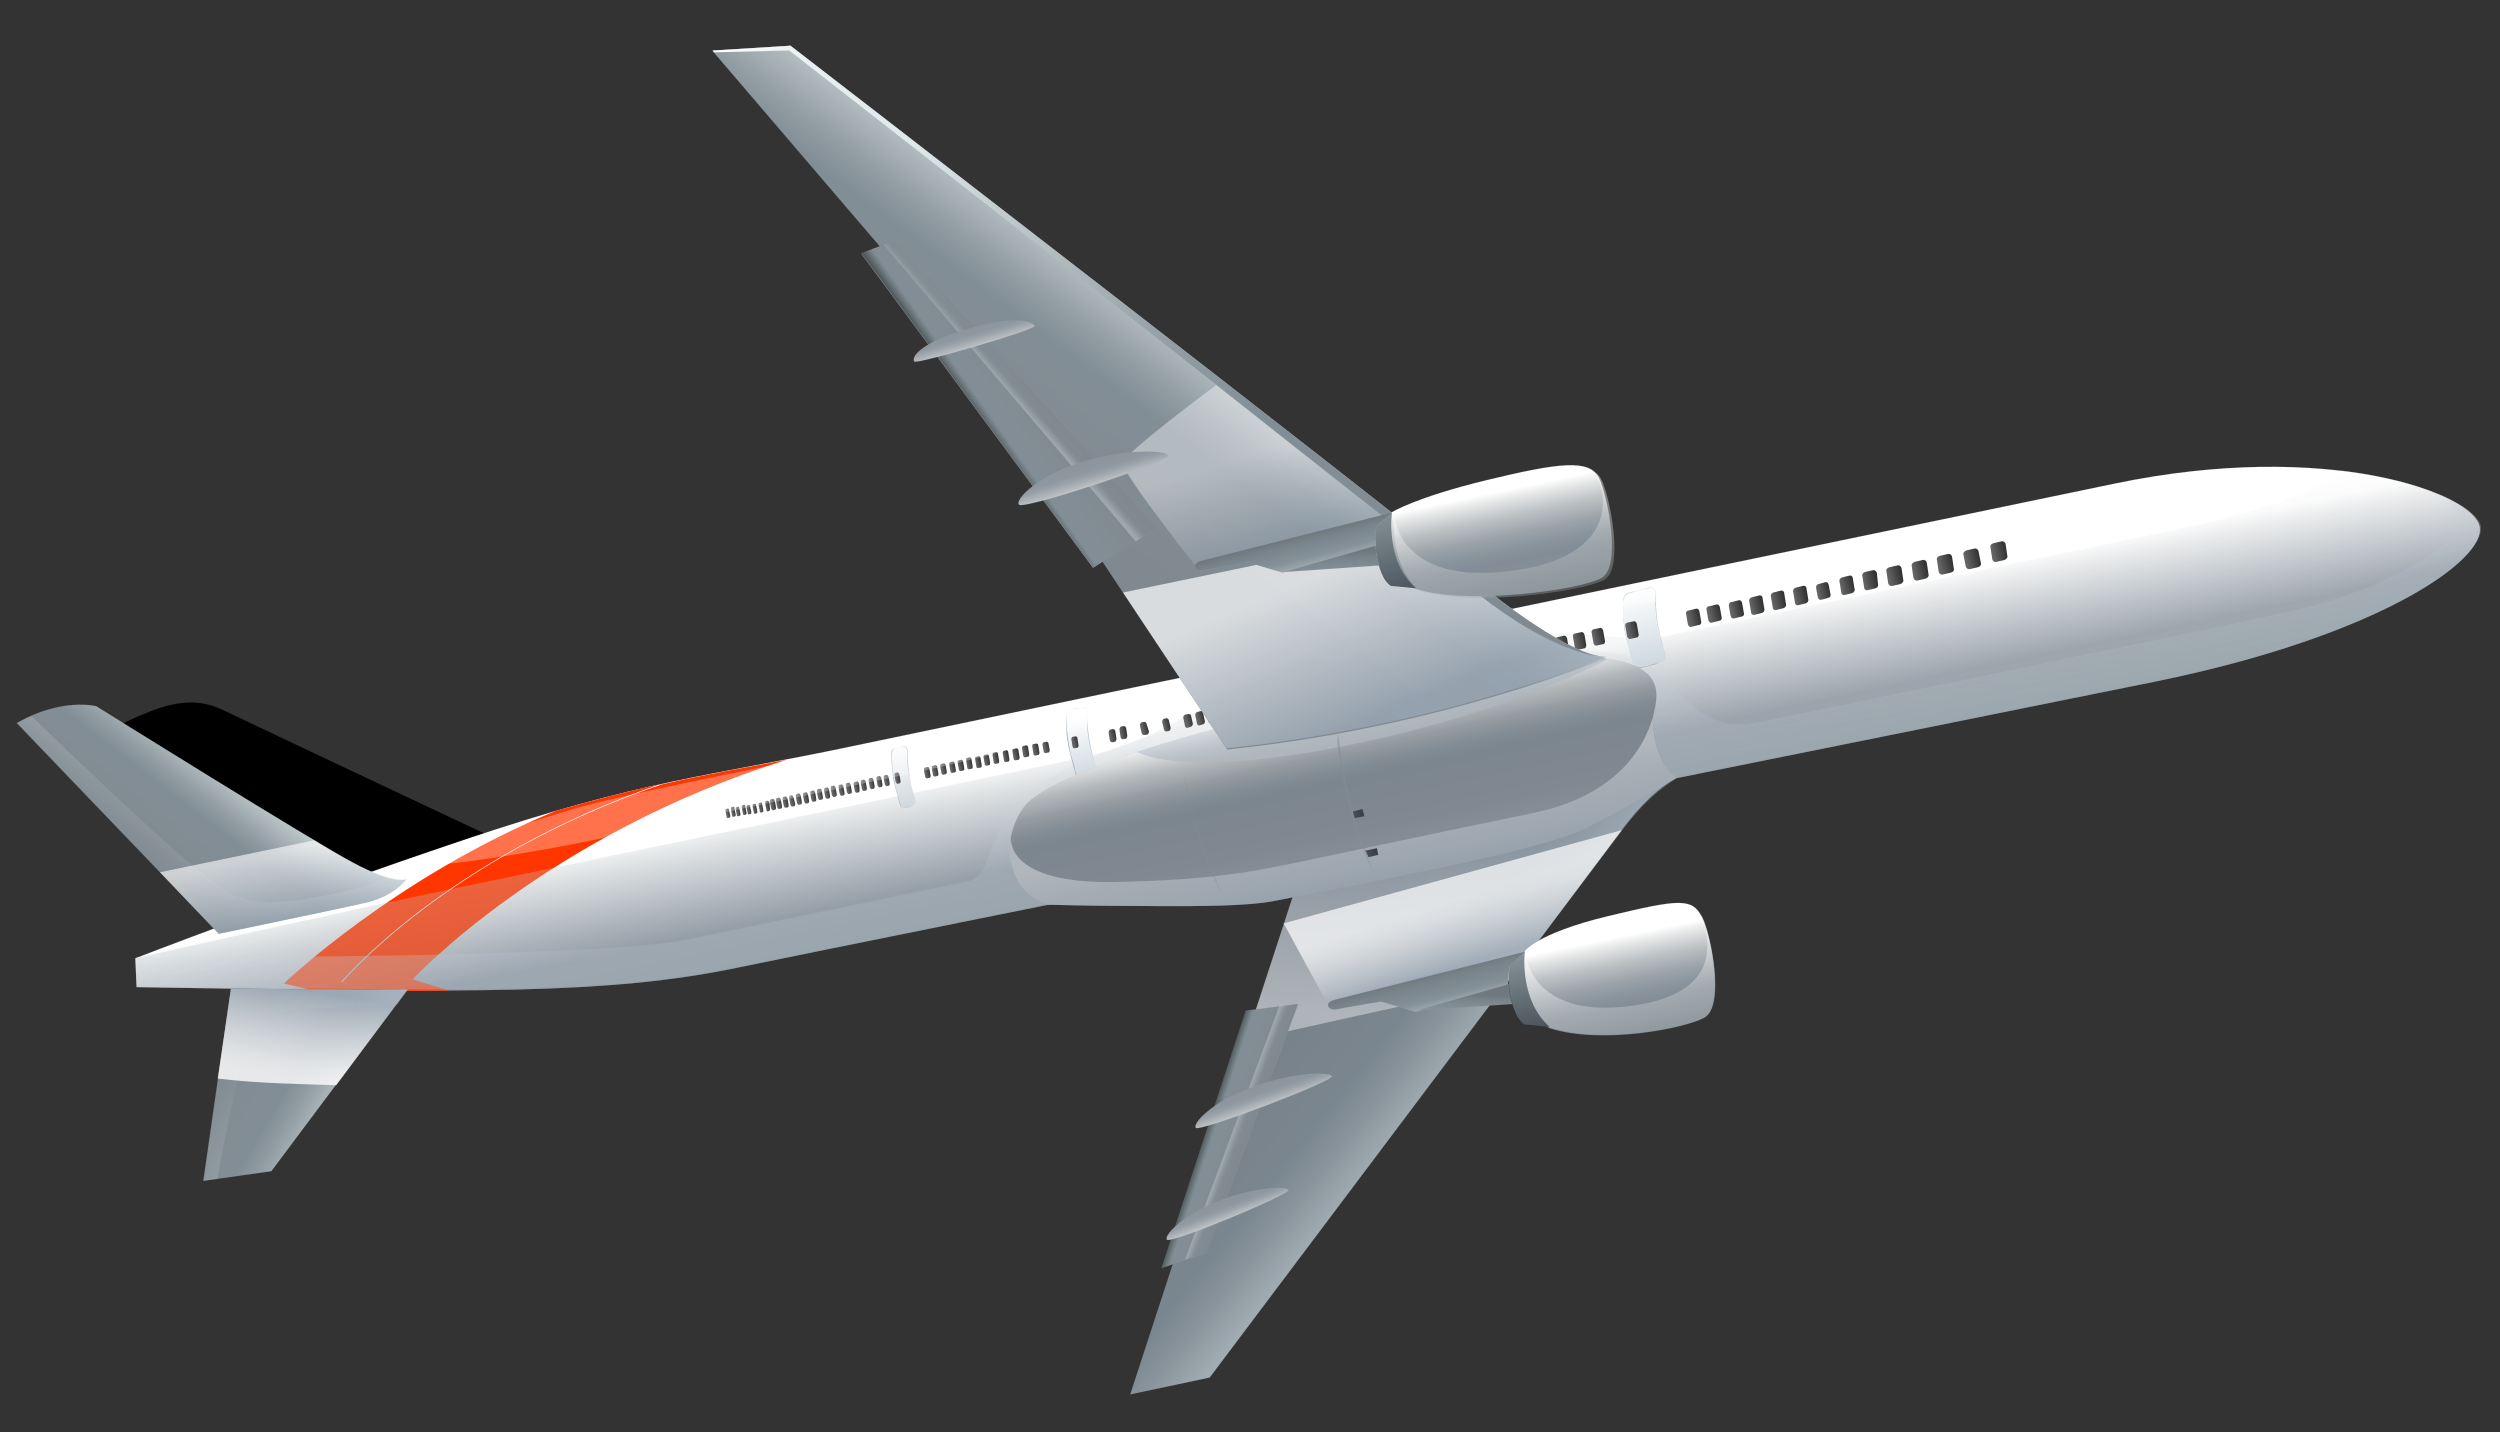 <?xml version="1.0" encoding="utf-8"?>
<!-- Generator: Adobe Illustrator 24.1.0, SVG Export Plug-In . SVG Version: 6.00 Build 0)  -->
<svg version="1.1" id="Vrstva_1" xmlns="http://www.w3.org/2000/svg" xmlns:xlink="http://www.w3.org/1999/xlink" x="0px" y="0px"
	 viewBox="0 0 415.6 238.1" style="enable-background:new 0 0 415.6 238.1;" xml:space="preserve">
<rect x="0" y="0" width="415.6" height="238.1" fill="#333333" stroke="none"/>
<style type="text/css">
	.st0{fill:url(#SVGID_1_);stroke:#A0A8B3;stroke-width:1.081433e-02;stroke-miterlimit:10;}
	.st1{fill:#FF3600;}
	.st2{opacity:0.3;fill:url(#SVGID_2_);enable-background:new    ;}
	.st3{opacity:0.3;fill:url(#SVGID_3_);enable-background:new    ;}
	.st4{fill:url(#SVGID_4_);stroke:#121211;stroke-width:5.458937e-03;stroke-miterlimit:10;}
	.st5{fill:url(#SVGID_5_);stroke:#121211;stroke-width:5.458937e-03;stroke-miterlimit:10;}
	.st6{fill:url(#SVGID_6_);stroke:#121211;stroke-width:5.458937e-03;stroke-miterlimit:10;}
	.st7{fill:url(#SVGID_7_);stroke:#121211;stroke-width:5.458937e-03;stroke-miterlimit:10;}
	.st8{fill:url(#SVGID_8_);stroke:#121211;stroke-width:5.458937e-03;stroke-miterlimit:10;}
	.st9{fill:url(#SVGID_9_);stroke:#121211;stroke-width:5.458937e-03;stroke-miterlimit:10;}
	.st10{fill:url(#SVGID_10_);stroke:#121211;stroke-width:5.458937e-03;stroke-miterlimit:10;}
	.st11{fill:url(#SVGID_11_);stroke:#121211;stroke-width:5.458937e-03;stroke-miterlimit:10;}
	.st12{fill:url(#SVGID_12_);stroke:#121211;stroke-width:5.458937e-03;stroke-miterlimit:10;}
	.st13{fill:url(#SVGID_13_);stroke:#121211;stroke-width:5.458937e-03;stroke-miterlimit:10;}
	.st14{fill:url(#SVGID_14_);stroke:#121211;stroke-width:5.458937e-03;stroke-miterlimit:10;}
	.st15{fill:url(#SVGID_15_);stroke:#121211;stroke-width:5.458937e-03;stroke-miterlimit:10;}
	.st16{fill:url(#SVGID_16_);stroke:#121211;stroke-width:5.458937e-03;stroke-miterlimit:10;}
	.st17{fill:url(#SVGID_17_);stroke:#121211;stroke-width:5.458937e-03;stroke-miterlimit:10;}
	.st18{fill:url(#SVGID_18_);stroke:#121211;stroke-width:5.458937e-03;stroke-miterlimit:10;}
	.st19{fill:url(#SVGID_19_);stroke:#121211;stroke-width:5.458937e-03;stroke-miterlimit:10;}
	.st20{fill:url(#SVGID_20_);stroke:#121211;stroke-width:5.458937e-03;stroke-miterlimit:10;}
	.st21{fill:url(#SVGID_21_);stroke:#121211;stroke-width:5.458937e-03;stroke-miterlimit:10;}
	.st22{fill:url(#SVGID_22_);stroke:#121211;stroke-width:5.458937e-03;stroke-miterlimit:10;}
	.st23{fill:url(#SVGID_23_);stroke:#121211;stroke-width:5.458937e-03;stroke-miterlimit:10;}
	.st24{fill:url(#SVGID_24_);stroke:#121211;stroke-width:5.458937e-03;stroke-miterlimit:10;}
	.st25{fill:url(#SVGID_25_);stroke:#121211;stroke-width:5.458937e-03;stroke-miterlimit:10;}
	.st26{fill:url(#SVGID_26_);stroke:#121211;stroke-width:5.458937e-03;stroke-miterlimit:10;}
	.st27{fill:url(#SVGID_27_);stroke:#121211;stroke-width:5.458937e-03;stroke-miterlimit:10;}
	.st28{fill:url(#SVGID_28_);stroke:#121211;stroke-width:5.458937e-03;stroke-miterlimit:10;}
	.st29{fill:url(#SVGID_29_);stroke:#121211;stroke-width:5.458937e-03;stroke-miterlimit:10;}
	.st30{fill:url(#SVGID_30_);stroke:#121211;stroke-width:5.458937e-03;stroke-miterlimit:10;}
	.st31{fill:url(#SVGID_31_);stroke:#121211;stroke-width:5.458937e-03;stroke-miterlimit:10;}
	.st32{fill:url(#SVGID_32_);stroke:#121211;stroke-width:5.458937e-03;stroke-miterlimit:10;}
	.st33{fill:url(#SVGID_33_);stroke:#121211;stroke-width:5.458937e-03;stroke-miterlimit:10;}
	.st34{fill:url(#SVGID_34_);stroke:#121211;stroke-width:5.458937e-03;stroke-miterlimit:10;}
	.st35{fill:url(#SVGID_35_);stroke:#121211;stroke-width:5.458937e-03;stroke-miterlimit:10;}
	.st36{fill:url(#SVGID_36_);stroke:#121211;stroke-width:5.458937e-03;stroke-miterlimit:10;}
	.st37{fill:url(#SVGID_37_);stroke:#121211;stroke-width:5.458937e-03;stroke-miterlimit:10;}
	.st38{fill:url(#SVGID_38_);stroke:#121211;stroke-width:5.458937e-03;stroke-miterlimit:10;}
	.st39{fill:url(#SVGID_39_);stroke:#121211;stroke-width:5.458937e-03;stroke-miterlimit:10;}
	.st40{fill:url(#SVGID_40_);stroke:#121211;stroke-width:5.458937e-03;stroke-miterlimit:10;}
	.st41{fill:url(#SVGID_41_);stroke:#121211;stroke-width:5.458937e-03;stroke-miterlimit:10;}
	.st42{fill:url(#SVGID_42_);stroke:#121211;stroke-width:5.458937e-03;stroke-miterlimit:10;}
	.st43{fill:url(#SVGID_43_);stroke:#121211;stroke-width:5.458937e-03;stroke-miterlimit:10;}
	.st44{fill:url(#SVGID_44_);stroke:#121211;stroke-width:5.458937e-03;stroke-miterlimit:10;}
	.st45{fill:url(#SVGID_45_);stroke:#121211;stroke-width:5.458937e-03;stroke-miterlimit:10;}
	.st46{fill:url(#SVGID_46_);stroke:#121211;stroke-width:5.458937e-03;stroke-miterlimit:10;}
	.st47{fill:url(#SVGID_47_);stroke:#121211;stroke-width:5.458937e-03;stroke-miterlimit:10;}
	.st48{fill:url(#SVGID_48_);stroke:#121211;stroke-width:5.458937e-03;stroke-miterlimit:10;}
	.st49{fill:url(#SVGID_49_);stroke:#121211;stroke-width:5.458937e-03;stroke-miterlimit:10;}
	.st50{fill:url(#SVGID_50_);stroke:#121211;stroke-width:5.458937e-03;stroke-miterlimit:10;}
	.st51{fill:url(#SVGID_51_);stroke:#121211;stroke-width:5.458937e-03;stroke-miterlimit:10;}
	.st52{fill:url(#SVGID_52_);stroke:#121211;stroke-width:5.458937e-03;stroke-miterlimit:10;}
	.st53{fill:url(#SVGID_53_);stroke:#121211;stroke-width:5.458937e-03;stroke-miterlimit:10;}
	.st54{fill:url(#SVGID_54_);stroke:#121211;stroke-width:5.458937e-03;stroke-miterlimit:10;}
	.st55{fill:url(#SVGID_55_);stroke:#121211;stroke-width:5.458937e-03;stroke-miterlimit:10;}
	.st56{fill:url(#SVGID_56_);stroke:#121211;stroke-width:5.458937e-03;stroke-miterlimit:10;}
	.st57{fill:url(#SVGID_57_);stroke:#121211;stroke-width:5.458937e-03;stroke-miterlimit:10;}
	.st58{fill:url(#SVGID_58_);stroke:#121211;stroke-width:5.458937e-03;stroke-miterlimit:10;}
	.st59{fill:url(#SVGID_59_);stroke:#121211;stroke-width:5.458937e-03;stroke-miterlimit:10;}
	.st60{fill:url(#SVGID_60_);stroke:#121211;stroke-width:5.458937e-03;stroke-miterlimit:10;}
	.st61{fill:url(#SVGID_61_);stroke:#121211;stroke-width:5.458937e-03;stroke-miterlimit:10;}
	.st62{fill:url(#SVGID_62_);stroke:#121211;stroke-width:5.458937e-03;stroke-miterlimit:10;}
	.st63{fill:url(#SVGID_63_);}
	.st64{fill:#A8B2C3;}
	.st65{fill:url(#SVGID_64_);stroke:#121211;stroke-width:5.458937e-03;stroke-miterlimit:10;}
	.st66{fill:url(#SVGID_65_);}
	.st67{fill:url(#SVGID_66_);stroke:#121211;stroke-width:5.458937e-03;stroke-miterlimit:10;}
	.st68{fill:url(#SVGID_67_);}
	.st69{fill:url(#SVGID_68_);stroke:#121211;stroke-width:5.458937e-03;stroke-miterlimit:10;}
	.st70{fill:url(#SVGID_69_);}
	.st71{fill:url(#SVGID_70_);stroke:#121211;stroke-width:5.458937e-03;stroke-miterlimit:10;}
	.st72{fill:url(#SVGID_71_);stroke:#121211;stroke-width:5.458937e-03;stroke-miterlimit:10;}
	.st73{fill:url(#SVGID_72_);stroke:#121211;stroke-width:5.458937e-03;stroke-miterlimit:10;}
	.st74{fill:url(#SVGID_73_);stroke:#121211;stroke-width:5.458937e-03;stroke-miterlimit:10;}
	.st75{fill:url(#SVGID_74_);stroke:#121211;stroke-width:5.458937e-03;stroke-miterlimit:10;}
	.st76{fill:url(#SVGID_75_);stroke:#121211;stroke-width:5.458937e-03;stroke-miterlimit:10;}
	.st77{fill:url(#SVGID_76_);stroke:#121211;stroke-width:5.458937e-03;stroke-miterlimit:10;}
	.st78{fill:url(#SVGID_77_);stroke:#121211;stroke-width:5.458937e-03;stroke-miterlimit:10;}
	.st79{fill:url(#SVGID_78_);stroke:#121211;stroke-width:5.458937e-03;stroke-miterlimit:10;}
	.st80{fill:url(#SVGID_79_);stroke:#121211;stroke-width:5.458937e-03;stroke-miterlimit:10;}
	.st81{fill:url(#SVGID_80_);stroke:#121211;stroke-width:5.458937e-03;stroke-miterlimit:10;}
	.st82{fill:url(#SVGID_81_);stroke:#121211;stroke-width:5.458937e-03;stroke-miterlimit:10;}
	.st83{fill:url(#SVGID_82_);stroke:#121211;stroke-width:5.458937e-03;stroke-miterlimit:10;}
	.st84{fill:url(#SVGID_83_);stroke:#121211;stroke-width:5.458937e-03;stroke-miterlimit:10;}
	.st85{fill:url(#SVGID_84_);stroke:#121211;stroke-width:5.458937e-03;stroke-miterlimit:10;}
	.st86{fill:url(#SVGID_85_);stroke:#121211;stroke-width:5.458937e-03;stroke-miterlimit:10;}
	.st87{fill:url(#SVGID_86_);stroke:#121211;stroke-width:5.458937e-03;stroke-miterlimit:10;}
	.st88{fill:url(#SVGID_87_);stroke:#121211;stroke-width:5.458937e-03;stroke-miterlimit:10;}
	.st89{fill:url(#SVGID_88_);stroke:#121211;stroke-width:5.458937e-03;stroke-miterlimit:10;}
	.st90{fill:url(#SVGID_89_);stroke:#121211;stroke-width:5.458937e-03;stroke-miterlimit:10;}
	.st91{fill:url(#SVGID_90_);stroke:#121211;stroke-width:5.458937e-03;stroke-miterlimit:10;}
	.st92{fill:url(#SVGID_91_);stroke:#121211;stroke-width:5.458937e-03;stroke-miterlimit:10;}
	.st93{fill:url(#SVGID_92_);stroke:#121211;stroke-width:5.458937e-03;stroke-miterlimit:10;}
	.st94{fill:url(#SVGID_93_);stroke:#121211;stroke-width:5.458937e-03;stroke-miterlimit:10;}
	.st95{fill:url(#SVGID_94_);stroke:#121211;stroke-width:5.458937e-03;stroke-miterlimit:10;}
	.st96{opacity:0.3;fill:#FFFFFF;enable-background:new    ;}
	.st97{opacity:0.4;fill:#FFFFFF;enable-background:new    ;}
	
		.st98{fill:url(#SVGID_95_);stroke:#A0A8B3;stroke-width:1.081433e-02;stroke-linecap:round;stroke-linejoin:round;stroke-miterlimit:10;}
	.st99{opacity:0.4;fill:url(#SVGID_96_);enable-background:new    ;}
	
		.st100{fill:url(#SVGID_97_);stroke:#A0A8B3;stroke-width:1.081433e-02;stroke-linecap:round;stroke-linejoin:round;stroke-miterlimit:10;}
	
		.st101{opacity:0.3;fill:url(#SVGID_98_);stroke:#A0A8B3;stroke-width:1.081433e-02;stroke-linecap:round;stroke-linejoin:round;stroke-miterlimit:10;enable-background:new    ;}
	.st102{fill:url(#SVGID_99_);stroke:#A0A8B3;stroke-width:1.081433e-02;stroke-miterlimit:10;}
	.st103{fill:url(#SVGID_100_);stroke:#A0A8B3;stroke-width:1.081433e-02;stroke-miterlimit:10;}
	.st104{opacity:0.7;fill:url(#SVGID_101_);enable-background:new    ;}
	.st105{fill:url(#SVGID_102_);stroke:#A0A8B3;stroke-width:1.081433e-02;stroke-miterlimit:10;}
	.st106{opacity:0.4;fill:url(#SVGID_103_);enable-background:new    ;}
	.st107{fill:url(#SVGID_104_);stroke:#55595F;stroke-width:5.458937e-03;stroke-miterlimit:10;}
	
		.st108{fill:url(#SVGID_105_);stroke:#A0A8B3;stroke-width:1.081433e-02;stroke-linecap:round;stroke-linejoin:round;stroke-miterlimit:10;}
	
		.st109{fill:url(#SVGID_106_);stroke:#A0A8B3;stroke-width:1.081433e-02;stroke-linecap:round;stroke-linejoin:round;stroke-miterlimit:10;}
	.st110{fill:url(#SVGID_107_);stroke:#A0A8B3;stroke-width:1.081433e-02;stroke-miterlimit:10;}
	.st111{opacity:0.4;fill:url(#SVGID_108_);enable-background:new    ;}
	.st112{opacity:0.4;fill:url(#SVGID_109_);enable-background:new    ;}
	.st113{opacity:0.5;}
	.st114{fill:#828E96;}
	.st115{fill:url(#SVGID_110_);}
	.st116{fill:url(#SVGID_111_);}
	.st117{opacity:0.2;enable-background:new    ;}
	
		.st118{fill:url(#SVGID_112_);stroke:#A0A8B3;stroke-width:1.081433e-02;stroke-linecap:round;stroke-linejoin:round;stroke-miterlimit:10;}
	
		.st119{opacity:0.2;fill:url(#SVGID_113_);stroke:#A0A8B3;stroke-width:1.081433e-02;stroke-linecap:round;stroke-linejoin:round;stroke-miterlimit:10;enable-background:new    ;}
	.st120{opacity:0.6;fill:url(#SVGID_114_);enable-background:new    ;}
	
		.st121{fill:url(#SVGID_115_);stroke:#A0A8B3;stroke-width:1.081433e-02;stroke-linecap:round;stroke-linejoin:round;stroke-miterlimit:10;}
	
		.st122{opacity:0.2;fill:url(#SVGID_116_);stroke:#A0A8B3;stroke-width:1.081433e-02;stroke-linecap:round;stroke-linejoin:round;stroke-miterlimit:10;enable-background:new    ;}
	.st123{opacity:0.8;fill:url(#SVGID_117_);enable-background:new    ;}
	
		.st124{fill:url(#SVGID_118_);stroke:#A0A8B3;stroke-width:1.081433e-02;stroke-linecap:round;stroke-linejoin:round;stroke-miterlimit:10;}
	.st125{opacity:0.7;fill:url(#SVGID_119_);enable-background:new    ;}
	.st126{opacity:0.4;fill:url(#SVGID_120_);enable-background:new    ;}
	
		.st127{fill:url(#SVGID_121_);stroke:#A0A8B3;stroke-width:1.081433e-02;stroke-linecap:round;stroke-linejoin:round;stroke-miterlimit:10;}
	
		.st128{opacity:0.3;fill:url(#SVGID_122_);stroke:#A0A8B3;stroke-width:1.081433e-02;stroke-linecap:round;stroke-linejoin:round;stroke-miterlimit:10;enable-background:new    ;}
	
		.st129{fill:url(#SVGID_123_);stroke:#A0A8B3;stroke-width:1.081433e-02;stroke-linecap:round;stroke-linejoin:round;stroke-miterlimit:10;}
	.st130{fill:url(#SVGID_124_);stroke:#A0A8B3;stroke-width:1.081433e-02;stroke-miterlimit:10;}
	.st131{fill:url(#SVGID_125_);stroke:#A0A8B3;stroke-width:1.081433e-02;stroke-miterlimit:10;}
	.st132{fill:url(#SVGID_126_);stroke:#A0A8B3;stroke-width:1.081433e-02;stroke-miterlimit:10;}
	.st133{fill:url(#SVGID_127_);stroke:#55595F;stroke-width:5.458937e-03;stroke-miterlimit:10;}
	
		.st134{fill:url(#SVGID_128_);stroke:#A0A8B3;stroke-width:1.081433e-02;stroke-linecap:round;stroke-linejoin:round;stroke-miterlimit:10;}
	
		.st135{fill:url(#SVGID_129_);stroke:#A0A8B3;stroke-width:1.081433e-02;stroke-linecap:round;stroke-linejoin:round;stroke-miterlimit:10;}
	.st136{opacity:0.4;fill:url(#SVGID_130_);enable-background:new    ;}
</style>
<g>
	<g>
		<g>
			
				<linearGradient id="SVGID_1_" gradientUnits="userSpaceOnUse" x1="176.146" y1="127.173" x2="176.146" y2="91.073" gradientTransform="matrix(0.979 -0.204 -0.204 -0.979 66.824 266.454)">
				<stop  offset="0" style="stop-color:#FFFFFF"/>
				<stop  offset="0.347" style="stop-color:#FFFFFF"/>
				<stop  offset="0.427" style="stop-color:#E9EAEB"/>
				<stop  offset="0.787" style="stop-color:#919AA4"/>
				<stop  offset="1" style="stop-color:#98A1A4"/>
			</linearGradient>
			<path class="st0" d="M351.5,80.4c35.5-7.4,59.6,1.6,60.7,7.1c1.2,5.5-16.6,18.2-53.9,25.8c-40.4,8.2-213.6,43-235.4,47.5
				c-21.9,4.6-44.7,4.2-100.2,3.3l-0.2-4.8c0,0,24.5-9.5,54.4-19.6s40.9-10.6,65-15.7S312.2,88.6,351.5,80.4z"/>
			<g>
				<g>
					<path class="st1" d="M68.6,162.8c0,0,22.2-24,62.2-36.5c-7.4,1.4-13.9,2.5-20.8,4.1c-36,12.3-53.1,32.9-53.1,32.9
						c1,0.4,4.3,1.4,4.3,1.4c4.8,0,9.3,0.1,13.4,0L68.6,162.8z"/>
					<path class="st1" d="M109.9,130.3c-5.3,1.2-10.9,2.6-17.5,4.5c-26.8,11-45.2,28.7-45.2,28.7c1.2,0.3,4.3,1,4.3,1
						c3.3,0,6.5,0.1,9.5,0.1c0,0-3.2-1-4.3-1.4C56.8,163.2,73.9,142.7,109.9,130.3z"/>
				</g>
			</g>
			
				<linearGradient id="SVGID_2_" gradientUnits="userSpaceOnUse" x1="175.397" y1="91.9" x2="177.125" y2="126.554" gradientTransform="matrix(0.979 -0.204 -0.204 -0.979 66.824 266.454)">
				<stop  offset="0" style="stop-color:#9EABB3"/>
				<stop  offset="0.193" style="stop-color:#A9B5BB"/>
				<stop  offset="0.537" style="stop-color:#C9CFD2"/>
				<stop  offset="0.99" style="stop-color:#FEFEFE"/>
				<stop  offset="1" style="stop-color:#FFFFFF"/>
			</linearGradient>
			<path class="st2" d="M389.2,78.2c0,0-3,4.7-27.8,9.9c-24.9,5.2-75.6,15.8-84.8,17.7c-9.1,1.9-11.6-4.1-48.7,3.7
				c-37.1,7.7-27.9,12.3-51.5,17.2c-23.5,4.9-82,17.1-99.5,20.7c-17.5,3.6-54.4,11.9-54.4,11.9l0.2,4.8c55.5,0.9,78.4,1.3,100.2-3.3
				c21.9-4.6,195.1-39.3,235.4-47.5c37.3-7.6,55.1-20.3,53.9-25.8C411.6,84.2,403.1,79.9,389.2,78.2z"/>
			
				<linearGradient id="SVGID_3_" gradientUnits="userSpaceOnUse" x1="176.382" y1="91.057" x2="176.382" y2="126.796" gradientTransform="matrix(0.979 -0.204 -0.204 -0.979 66.824 266.454)">
				<stop  offset="0" style="stop-color:#9DABB9"/>
				<stop  offset="1" style="stop-color:#FFFFFF"/>
			</linearGradient>
			<path class="st3" d="M405.6,82.2c0.4,0.2,7.5,4.5-2,10.3c-7.4,4.6-14,7.4-29.1,10.5c-15.2,3.2-74.7,15.6-82.3,17.1
				c-10,2.1-13.1-6.5-18.2-9.7c-3.6-2.2-13.2-4.7-51.6,3.3c-12.4,2.6-36.3,9.5-45.8,14.4c-14.4,7.5-10.3,17.2-15.7,18.4
				c-14,2.9-30.8,6.4-46.7,9.7s-91.5,2.9-91.5,2.9l0.2,4.8c55.5,0.9,78.4,1.3,100.2-3.3c21.9-4.6,195.1-39.3,235.4-47.5
				c37.3-7.6,55.1-20.3,53.9-25.8C411.9,85.8,409.6,83.9,405.6,82.2z"/>
		</g>
		<g>
			
				<linearGradient id="SVGID_4_" gradientUnits="userSpaceOnUse" x1="332.193" y1="722.533" x2="334.894" y2="722.533" gradientTransform="matrix(0.969 -0.249 -0.249 -0.969 184.836 875.749)">
				<stop  offset="0" style="stop-color:#636466"/>
				<stop  offset="1" style="stop-color:#2A2727"/>
			</linearGradient>
			<path class="st4" d="M329.3,93.6c0.1,0.3-0.1,0.6-0.5,0.7l-1.3,0.3c-0.3,0.1-0.6-0.1-0.7-0.4l-0.4-2c-0.1-0.3,0.2-0.6,0.5-0.7
				l1.3-0.3c0.3-0.1,0.6,0.1,0.7,0.4L329.3,93.6z"/>
			
				<linearGradient id="SVGID_5_" gradientUnits="userSpaceOnUse" x1="327.649" y1="722.77" x2="330.354" y2="722.77" gradientTransform="matrix(0.969 -0.249 -0.249 -0.969 184.836 875.749)">
				<stop  offset="0" style="stop-color:#636466"/>
				<stop  offset="1" style="stop-color:#2A2727"/>
			</linearGradient>
			<path class="st5" d="M324.8,94.5c0.1,0.3-0.1,0.6-0.5,0.7l-1.3,0.3c-0.3,0.1-0.6-0.1-0.7-0.4l-0.3-2c-0.1-0.3,0.1-0.6,0.5-0.7
				l1.3-0.3c0.3-0.1,0.6,0.1,0.7,0.4L324.8,94.5z"/>
			
				<linearGradient id="SVGID_6_" gradientUnits="userSpaceOnUse" x1="323.263" y1="722.848" x2="325.969" y2="722.848" gradientTransform="matrix(0.969 -0.249 -0.249 -0.969 184.836 875.749)">
				<stop  offset="0" style="stop-color:#636466"/>
				<stop  offset="1" style="stop-color:#2A2727"/>
			</linearGradient>
			<path class="st6" d="M320.6,95.5c0.1,0.3-0.2,0.6-0.5,0.7l-1.3,0.3c-0.3,0.1-0.6-0.1-0.7-0.4l-0.3-2c-0.1-0.3,0.2-0.6,0.5-0.7
				l1.3-0.3c0.3-0.1,0.6,0.1,0.7,0.4L320.6,95.5z"/>
			
				<linearGradient id="SVGID_7_" gradientUnits="userSpaceOnUse" x1="319.003" y1="723.023" x2="321.698" y2="723.023" gradientTransform="matrix(0.969 -0.249 -0.249 -0.969 184.836 875.749)">
				<stop  offset="0" style="stop-color:#636466"/>
				<stop  offset="1" style="stop-color:#2A2727"/>
			</linearGradient>
			<path class="st7" d="M316.4,96.4c0.1,0.3-0.2,0.6-0.5,0.7l-1.3,0.3c-0.3,0.1-0.6-0.1-0.7-0.4l-0.3-2c-0.1-0.3,0.1-0.6,0.5-0.7
				l1.3-0.3c0.3-0.1,0.6,0.1,0.7,0.4L316.4,96.4z"/>
			
				<linearGradient id="SVGID_8_" gradientUnits="userSpaceOnUse" x1="314.817" y1="723.317" x2="317.409" y2="723.317" gradientTransform="matrix(0.969 -0.249 -0.249 -0.969 184.836 875.749)">
				<stop  offset="0" style="stop-color:#636466"/>
				<stop  offset="1" style="stop-color:#2A2727"/>
			</linearGradient>
			<path class="st8" d="M312.2,97.1c0.1,0.3-0.1,0.6-0.4,0.7l-1.3,0.3c-0.3,0.1-0.6-0.1-0.6-0.4l-0.3-1.9c-0.1-0.3,0.1-0.6,0.4-0.7
				l1.3-0.3c0.3-0.1,0.6,0.1,0.7,0.4L312.2,97.1z"/>
			
				<linearGradient id="SVGID_9_" gradientUnits="userSpaceOnUse" x1="310.98" y1="723.453" x2="313.475" y2="723.453" gradientTransform="matrix(0.969 -0.249 -0.249 -0.969 184.836 875.749)">
				<stop  offset="0" style="stop-color:#636466"/>
				<stop  offset="1" style="stop-color:#2A2727"/>
			</linearGradient>
			<path class="st9" d="M308.3,97.9c0.1,0.3-0.1,0.6-0.4,0.7l-1.2,0.3c-0.3,0.1-0.6-0.1-0.6-0.4l-0.3-1.8c-0.1-0.3,0.1-0.6,0.4-0.7
				l1.2-0.3c0.3-0.1,0.6,0.1,0.6,0.4L308.3,97.9z"/>
			
				<linearGradient id="SVGID_10_" gradientUnits="userSpaceOnUse" x1="307.054" y1="723.517" x2="309.321" y2="723.517" gradientTransform="matrix(0.969 -0.249 -0.249 -0.969 184.836 875.749)">
				<stop  offset="0" style="stop-color:#636466"/>
				<stop  offset="1" style="stop-color:#2A2727"/>
			</linearGradient>
			<path class="st10" d="M304.3,98.8c0.1,0.3-0.1,0.5-0.4,0.6l-1.1,0.3c-0.3,0.1-0.5-0.1-0.6-0.4l-0.3-1.6c0-0.3,0.1-0.5,0.4-0.6
				l1.1-0.3c0.3-0.1,0.5,0.1,0.6,0.4L304.3,98.8z"/>
			
				<linearGradient id="SVGID_11_" gradientUnits="userSpaceOnUse" x1="303.038" y1="723.725" x2="305.55" y2="723.725" gradientTransform="matrix(0.969 -0.249 -0.249 -0.969 184.836 875.749)">
				<stop  offset="0" style="stop-color:#636466"/>
				<stop  offset="1" style="stop-color:#2A2727"/>
			</linearGradient>
			<path class="st11" d="M300.6,99.6c0.1,0.3-0.1,0.6-0.4,0.7l-1.2,0.3c-0.3,0.1-0.6-0.1-0.6-0.4l-0.3-1.8c-0.1-0.3,0.1-0.6,0.4-0.7
				l1.2-0.3c0.3-0.1,0.6,0.1,0.6,0.4L300.6,99.6z"/>
			
				<linearGradient id="SVGID_12_" gradientUnits="userSpaceOnUse" x1="299.297" y1="723.872" x2="301.789" y2="723.872" gradientTransform="matrix(0.969 -0.249 -0.249 -0.969 184.836 875.749)">
				<stop  offset="0" style="stop-color:#636466"/>
				<stop  offset="1" style="stop-color:#2A2727"/>
			</linearGradient>
			<path class="st12" d="M296.9,100.4c0.1,0.3-0.1,0.6-0.4,0.7l-1.2,0.3c-0.3,0.1-0.6-0.1-0.6-0.4l-0.3-1.8
				c-0.1-0.3,0.1-0.6,0.4-0.7l1.2-0.3c0.3-0.1,0.6,0.1,0.6,0.4L296.9,100.4z"/>
			
				<linearGradient id="SVGID_13_" gradientUnits="userSpaceOnUse" x1="295.609" y1="723.994" x2="298.074" y2="723.994" gradientTransform="matrix(0.969 -0.249 -0.249 -0.969 184.836 875.749)">
				<stop  offset="0" style="stop-color:#636466"/>
				<stop  offset="1" style="stop-color:#2A2727"/>
			</linearGradient>
			<path class="st13" d="M293.3,101.2c0.1,0.3-0.1,0.6-0.4,0.7l-1.2,0.3c-0.3,0.1-0.6-0.1-0.6-0.4l-0.3-1.8
				c-0.1-0.3,0.1-0.6,0.4-0.7l1.2-0.3c0.3-0.1,0.6,0.1,0.6,0.4L293.3,101.2z"/>
			
				<linearGradient id="SVGID_14_" gradientUnits="userSpaceOnUse" x1="292.257" y1="724.162" x2="294.605" y2="724.162" gradientTransform="matrix(0.969 -0.249 -0.249 -0.969 184.836 875.749)">
				<stop  offset="0" style="stop-color:#636466"/>
				<stop  offset="1" style="stop-color:#2A2727"/>
			</linearGradient>
			<path class="st14" d="M289.9,101.9c0.1,0.3-0.1,0.6-0.4,0.6l-1.2,0.3c-0.3,0.1-0.5-0.1-0.6-0.4l-0.3-1.7c0-0.3,0.1-0.6,0.4-0.6
				l1.2-0.3c0.3-0.1,0.5,0.1,0.6,0.4L289.9,101.9z"/>
			
				<linearGradient id="SVGID_15_" gradientUnits="userSpaceOnUse" x1="288.564" y1="724.406" x2="290.915" y2="724.406" gradientTransform="matrix(0.969 -0.249 -0.249 -0.969 184.836 875.749)">
				<stop  offset="0" style="stop-color:#636466"/>
				<stop  offset="1" style="stop-color:#2A2727"/>
			</linearGradient>
			<path class="st15" d="M286.2,102.6c0.1,0.3-0.1,0.6-0.4,0.6l-1.2,0.3c-0.3,0.1-0.5-0.1-0.6-0.4l-0.3-1.7
				c-0.1-0.3,0.1-0.6,0.4-0.6l1.2-0.3c0.3-0.1,0.5,0.1,0.6,0.4L286.2,102.6z"/>
			
				<linearGradient id="SVGID_16_" gradientUnits="userSpaceOnUse" x1="285.093" y1="724.575" x2="287.451" y2="724.575" gradientTransform="matrix(0.969 -0.249 -0.249 -0.969 184.836 875.749)">
				<stop  offset="0" style="stop-color:#636466"/>
				<stop  offset="1" style="stop-color:#2A2727"/>
			</linearGradient>
			<path class="st16" d="M282.8,103.3c0.1,0.3-0.1,0.6-0.4,0.6l-1.2,0.3c-0.3,0.1-0.5-0.1-0.6-0.4l-0.3-1.7
				c-0.1-0.3,0.1-0.6,0.4-0.6l1.2-0.3c0.3-0.1,0.5,0.1,0.6,0.4L282.8,103.3z"/>
			
				<linearGradient id="SVGID_17_" gradientUnits="userSpaceOnUse" x1="336.766" y1="722.587" x2="339.471" y2="722.587" gradientTransform="matrix(0.969 -0.249 -0.249 -0.969 184.836 875.749)">
				<stop  offset="0" style="stop-color:#636466"/>
				<stop  offset="1" style="stop-color:#2A2727"/>
			</linearGradient>
			<path class="st17" d="M333.7,92.4c0.1,0.3-0.2,0.6-0.5,0.7l-1.3,0.3c-0.3,0.1-0.6-0.1-0.7-0.4l-0.3-2c-0.1-0.3,0.1-0.6,0.5-0.7
				l1.3-0.3c0.3-0.1,0.6,0.1,0.7,0.4L333.7,92.4z"/>
			
				<linearGradient id="SVGID_18_" gradientUnits="userSpaceOnUse" x1="269.048" y1="725.473" x2="271.118" y2="725.473" gradientTransform="matrix(0.969 -0.249 -0.249 -0.969 184.836 875.749)">
				<stop  offset="0" style="stop-color:#636466"/>
				<stop  offset="1" style="stop-color:#2A2727"/>
			</linearGradient>
			<path class="st18" d="M266.8,106.5c0.1,0.3-0.1,0.6-0.4,0.6l-0.9,0.2c-0.3,0.1-0.5-0.1-0.6-0.4l-0.3-1.7
				c-0.1-0.3,0.1-0.6,0.4-0.6l0.9-0.2c0.3-0.1,0.5,0.1,0.6,0.4L266.8,106.5z"/>
			
				<linearGradient id="SVGID_19_" gradientUnits="userSpaceOnUse" x1="265.874" y1="725.567" x2="267.938" y2="725.567" gradientTransform="matrix(0.969 -0.249 -0.249 -0.969 184.836 875.749)">
				<stop  offset="0" style="stop-color:#636466"/>
				<stop  offset="1" style="stop-color:#2A2727"/>
			</linearGradient>
			<path class="st19" d="M263.7,107.2c0,0.3-0.1,0.6-0.4,0.6l-0.9,0.2c-0.3,0.1-0.5-0.1-0.6-0.4l-0.3-1.7c-0.1-0.3,0.1-0.6,0.4-0.6
				l0.9-0.2c0.3-0.1,0.5,0.1,0.6,0.4L263.7,107.2z"/>
			
				<linearGradient id="SVGID_20_" gradientUnits="userSpaceOnUse" x1="262.931" y1="725.708" x2="265.004" y2="725.708" gradientTransform="matrix(0.969 -0.249 -0.249 -0.969 184.836 875.749)">
				<stop  offset="0" style="stop-color:#636466"/>
				<stop  offset="1" style="stop-color:#2A2727"/>
			</linearGradient>
			<path class="st20" d="M260.8,107.8c0.1,0.3-0.1,0.6-0.4,0.6l-0.9,0.2c-0.3,0.1-0.5-0.1-0.6-0.4l-0.3-1.7c0-0.3,0.1-0.6,0.4-0.6
				l0.9-0.2c0.3-0.1,0.5,0.1,0.6,0.4L260.8,107.8z"/>
			
				<linearGradient id="SVGID_21_" gradientUnits="userSpaceOnUse" x1="260.077" y1="725.837" x2="262.04" y2="725.837" gradientTransform="matrix(0.969 -0.249 -0.249 -0.969 184.836 875.749)">
				<stop  offset="0" style="stop-color:#636466"/>
				<stop  offset="1" style="stop-color:#2A2727"/>
			</linearGradient>
			<path class="st21" d="M257.9,108.4c0.1,0.3-0.1,0.6-0.4,0.6l-0.8,0.2c-0.3,0.1-0.5-0.1-0.6-0.4l-0.3-1.7c0-0.3,0.1-0.6,0.4-0.6
				l0.8-0.2c0.3-0.1,0.5,0.1,0.6,0.4L257.9,108.4z"/>
			
				<linearGradient id="SVGID_22_" gradientUnits="userSpaceOnUse" x1="257.228" y1="725.954" x2="259.191" y2="725.954" gradientTransform="matrix(0.969 -0.249 -0.249 -0.969 184.836 875.749)">
				<stop  offset="0" style="stop-color:#636466"/>
				<stop  offset="1" style="stop-color:#2A2727"/>
			</linearGradient>
			<path class="st22" d="M255.1,109c0,0.3-0.1,0.6-0.4,0.6l-0.8,0.2c-0.3,0.1-0.5-0.1-0.6-0.4l-0.3-1.7c-0.1-0.3,0.1-0.6,0.4-0.6
				l0.8-0.2c0.3-0.1,0.5,0.1,0.6,0.4L255.1,109z"/>
			
				<linearGradient id="SVGID_23_" gradientUnits="userSpaceOnUse" x1="254.417" y1="726.045" x2="256.379" y2="726.045" gradientTransform="matrix(0.969 -0.249 -0.249 -0.969 184.836 875.749)">
				<stop  offset="0" style="stop-color:#636466"/>
				<stop  offset="1" style="stop-color:#2A2727"/>
			</linearGradient>
			<path class="st23" d="M252.4,109.6c0,0.3-0.1,0.5-0.4,0.6l-0.8,0.2c-0.3,0.1-0.5-0.1-0.6-0.4l-0.3-1.7c-0.1-0.3,0.1-0.5,0.4-0.6
				l0.8-0.2c0.3-0.1,0.5,0.1,0.6,0.4L252.4,109.6z"/>
			
				<linearGradient id="SVGID_24_" gradientUnits="userSpaceOnUse" x1="251.675" y1="726.233" x2="253.634" y2="726.233" gradientTransform="matrix(0.969 -0.249 -0.249 -0.969 184.836 875.749)">
				<stop  offset="0" style="stop-color:#636466"/>
				<stop  offset="1" style="stop-color:#2A2727"/>
			</linearGradient>
			<path class="st24" d="M249.7,110.1c0.1,0.3-0.1,0.6-0.4,0.6l-0.8,0.2c-0.3,0.1-0.5-0.1-0.6-0.4l-0.3-1.7c0-0.3,0.1-0.6,0.4-0.6
				l0.8-0.2c0.3-0.1,0.5,0.1,0.6,0.4L249.7,110.1z"/>
			
				<linearGradient id="SVGID_25_" gradientUnits="userSpaceOnUse" x1="249.055" y1="726.404" x2="251.021" y2="726.404" gradientTransform="matrix(0.969 -0.249 -0.249 -0.969 184.836 875.749)">
				<stop  offset="0" style="stop-color:#636466"/>
				<stop  offset="1" style="stop-color:#2A2727"/>
			</linearGradient>
			<path class="st25" d="M247.1,110.6c0.1,0.3-0.1,0.5-0.4,0.6l-0.8,0.2c-0.3,0.1-0.5-0.1-0.6-0.4l-0.3-1.7
				c-0.1-0.3,0.1-0.6,0.4-0.6l0.8-0.2c0.3-0.1,0.5,0.1,0.6,0.4L247.1,110.6z"/>
			
				<linearGradient id="SVGID_26_" gradientUnits="userSpaceOnUse" x1="246.472" y1="726.621" x2="248.326" y2="726.621" gradientTransform="matrix(0.969 -0.249 -0.249 -0.969 184.836 875.749)">
				<stop  offset="0" style="stop-color:#636466"/>
				<stop  offset="1" style="stop-color:#2A2727"/>
			</linearGradient>
			<path class="st26" d="M244.4,111c0.1,0.3-0.1,0.5-0.4,0.6l-0.8,0.2c-0.3,0.1-0.5-0.1-0.5-0.4l-0.3-1.6c0-0.3,0.1-0.5,0.4-0.6
				l0.8-0.2c0.2-0.1,0.5,0.1,0.5,0.4L244.4,111z"/>
			
				<linearGradient id="SVGID_27_" gradientUnits="userSpaceOnUse" x1="243.922" y1="726.65" x2="245.689" y2="726.65" gradientTransform="matrix(0.969 -0.249 -0.249 -0.969 184.836 875.749)">
				<stop  offset="0" style="stop-color:#636466"/>
				<stop  offset="1" style="stop-color:#2A2727"/>
			</linearGradient>
			<path class="st27" d="M241.9,111.6c0,0.3-0.1,0.5-0.3,0.6l-0.8,0.2c-0.2,0.1-0.5-0.1-0.5-0.4l-0.3-1.6c0-0.3,0.1-0.5,0.3-0.6
				l0.8-0.2c0.2-0.1,0.5,0.1,0.5,0.4L241.9,111.6z"/>
			
				<linearGradient id="SVGID_28_" gradientUnits="userSpaceOnUse" x1="241.466" y1="726.704" x2="243.075" y2="726.704" gradientTransform="matrix(0.969 -0.249 -0.249 -0.969 184.836 875.749)">
				<stop  offset="0" style="stop-color:#636466"/>
				<stop  offset="1" style="stop-color:#2A2727"/>
			</linearGradient>
			<path class="st28" d="M239.3,112.2c0.1,0.3-0.1,0.5-0.3,0.6l-0.7,0.2c-0.2,0.1-0.4-0.1-0.5-0.4l-0.3-1.6c0-0.2,0.1-0.5,0.3-0.6
				l0.7-0.2c0.2-0.1,0.4,0.1,0.5,0.4L239.3,112.2z"/>
			
				<linearGradient id="SVGID_29_" gradientUnits="userSpaceOnUse" x1="239.015" y1="726.915" x2="240.624" y2="726.915" gradientTransform="matrix(0.969 -0.249 -0.249 -0.969 184.836 875.749)">
				<stop  offset="0" style="stop-color:#636466"/>
				<stop  offset="1" style="stop-color:#2A2727"/>
			</linearGradient>
			<path class="st29" d="M236.9,112.6c0,0.3-0.1,0.5-0.3,0.6l-0.7,0.2c-0.2,0.1-0.4-0.1-0.5-0.4l-0.3-1.6c-0.1-0.3,0.1-0.5,0.3-0.6
				l0.7-0.2c0.2-0.1,0.4,0.1,0.5,0.4L236.9,112.6z"/>
			
				<linearGradient id="SVGID_30_" gradientUnits="userSpaceOnUse" x1="236.592" y1="727.125" x2="238.195" y2="727.125" gradientTransform="matrix(0.969 -0.249 -0.249 -0.969 184.836 875.749)">
				<stop  offset="0" style="stop-color:#636466"/>
				<stop  offset="1" style="stop-color:#2A2727"/>
			</linearGradient>
			<path class="st30" d="M234.5,113c0.1,0.3-0.1,0.5-0.3,0.6l-0.7,0.2c-0.2,0.1-0.4-0.1-0.5-0.4l-0.3-1.6c-0.1-0.3,0.1-0.5,0.3-0.6
				l0.7-0.2c0.2-0.1,0.4,0.1,0.5,0.4L234.5,113z"/>
			
				<linearGradient id="SVGID_31_" gradientUnits="userSpaceOnUse" x1="234.111" y1="727.242" x2="235.723" y2="727.242" gradientTransform="matrix(0.969 -0.249 -0.249 -0.969 184.836 875.749)">
				<stop  offset="0" style="stop-color:#636466"/>
				<stop  offset="1" style="stop-color:#2A2727"/>
			</linearGradient>
			<path class="st31" d="M232.1,113.5c0,0.3-0.1,0.5-0.3,0.6l-0.7,0.2c-0.2,0-0.4-0.1-0.5-0.4l-0.3-1.6c-0.1-0.3,0.1-0.5,0.3-0.6
				l0.7-0.2c0.2-0.1,0.4,0.1,0.5,0.4L232.1,113.5z"/>
			
				<linearGradient id="SVGID_32_" gradientUnits="userSpaceOnUse" x1="222.752" y1="727.801" x2="224.29" y2="727.801" gradientTransform="matrix(0.969 -0.249 -0.249 -0.969 184.836 875.749)">
				<stop  offset="0" style="stop-color:#636466"/>
				<stop  offset="1" style="stop-color:#2A2727"/>
			</linearGradient>
			<path class="st32" d="M220.9,115.8c0.1,0.2-0.1,0.5-0.3,0.5l-0.7,0.2c-0.2,0.1-0.4-0.1-0.5-0.4l-0.3-1.5
				c-0.1-0.2,0.1-0.5,0.3-0.5l0.7-0.2c0.2-0.1,0.4,0.1,0.5,0.4L220.9,115.8z"/>
			
				<linearGradient id="SVGID_33_" gradientUnits="userSpaceOnUse" x1="220.482" y1="727.938" x2="222.019" y2="727.938" gradientTransform="matrix(0.969 -0.249 -0.249 -0.969 184.836 875.749)">
				<stop  offset="0" style="stop-color:#636466"/>
				<stop  offset="1" style="stop-color:#2A2727"/>
			</linearGradient>
			<path class="st33" d="M218.6,116.2c0.1,0.2-0.1,0.5-0.3,0.5l-0.7,0.2c-0.2,0.1-0.4-0.1-0.5-0.3l-0.3-1.5
				c-0.1-0.2,0.1-0.5,0.3-0.5l0.7-0.2c0.2-0.1,0.4,0.1,0.4,0.4L218.6,116.2z"/>
			
				<linearGradient id="SVGID_34_" gradientUnits="userSpaceOnUse" x1="218.333" y1="728.11" x2="219.869" y2="728.11" gradientTransform="matrix(0.969 -0.249 -0.249 -0.969 184.836 875.749)">
				<stop  offset="0" style="stop-color:#636466"/>
				<stop  offset="1" style="stop-color:#2A2727"/>
			</linearGradient>
			<path class="st34" d="M216.5,116.6c0,0.3-0.1,0.5-0.3,0.5l-0.7,0.2c-0.2,0.1-0.4-0.1-0.4-0.4l-0.3-1.5c-0.1-0.2,0.1-0.5,0.3-0.5
				l0.7-0.2c0.2-0.1,0.4,0.1,0.5,0.3L216.5,116.6z"/>
			
				<linearGradient id="SVGID_35_" gradientUnits="userSpaceOnUse" x1="216.282" y1="728.136" x2="217.721" y2="728.136" gradientTransform="matrix(0.969 -0.249 -0.249 -0.969 184.836 875.749)">
				<stop  offset="0" style="stop-color:#636466"/>
				<stop  offset="1" style="stop-color:#2A2727"/>
			</linearGradient>
			<path class="st35" d="M214.4,117c0,0.2-0.1,0.5-0.3,0.5l-0.6,0.2c-0.2,0.1-0.4-0.1-0.4-0.3l-0.3-1.4c0-0.2,0.1-0.5,0.3-0.5
				l0.6-0.2c0.2-0.1,0.4,0.1,0.4,0.3L214.4,117z"/>
			
				<linearGradient id="SVGID_36_" gradientUnits="userSpaceOnUse" x1="214.067" y1="728.203" x2="215.503" y2="728.203" gradientTransform="matrix(0.969 -0.249 -0.249 -0.969 184.836 875.749)">
				<stop  offset="0" style="stop-color:#636466"/>
				<stop  offset="1" style="stop-color:#2A2727"/>
			</linearGradient>
			<path class="st36" d="M212.2,117.5c0,0.2-0.1,0.5-0.3,0.5l-0.6,0.2c-0.2,0-0.4-0.1-0.4-0.3l-0.3-1.4c0-0.2,0.1-0.5,0.3-0.5
				l0.6-0.2c0.2-0.1,0.4,0.1,0.4,0.3L212.2,117.5z"/>
			
				<linearGradient id="SVGID_37_" gradientUnits="userSpaceOnUse" x1="211.966" y1="728.311" x2="213.408" y2="728.311" gradientTransform="matrix(0.969 -0.249 -0.249 -0.969 184.836 875.749)">
				<stop  offset="0" style="stop-color:#636466"/>
				<stop  offset="1" style="stop-color:#2A2727"/>
			</linearGradient>
			<path class="st37" d="M210.2,117.9c0,0.2-0.1,0.5-0.3,0.5l-0.6,0.2c-0.2,0-0.4-0.1-0.4-0.3l-0.3-1.4c0-0.2,0.1-0.5,0.3-0.5
				l0.6-0.2c0.2,0,0.4,0.1,0.4,0.3L210.2,117.9z"/>
			
				<linearGradient id="SVGID_38_" gradientUnits="userSpaceOnUse" x1="209.954" y1="728.422" x2="211.392" y2="728.422" gradientTransform="matrix(0.969 -0.249 -0.249 -0.969 184.836 875.749)">
				<stop  offset="0" style="stop-color:#636466"/>
				<stop  offset="1" style="stop-color:#2A2727"/>
			</linearGradient>
			<path class="st38" d="M208.2,118.3c0,0.2-0.1,0.5-0.3,0.5l-0.6,0.2c-0.2,0-0.4-0.1-0.4-0.3l-0.3-1.4c0-0.2,0.1-0.5,0.3-0.5
				l0.6-0.2c0.2,0,0.4,0.1,0.4,0.3L208.2,118.3z"/>
			
				<linearGradient id="SVGID_39_" gradientUnits="userSpaceOnUse" x1="207.859" y1="728.438" x2="209.292" y2="728.438" gradientTransform="matrix(0.969 -0.249 -0.249 -0.969 184.836 875.749)">
				<stop  offset="0" style="stop-color:#636466"/>
				<stop  offset="1" style="stop-color:#2A2727"/>
			</linearGradient>
			<path class="st39" d="M206.2,118.8c0,0.2-0.1,0.5-0.3,0.5l-0.6,0.2c-0.2,0-0.4-0.1-0.4-0.3l-0.3-1.4c-0.1-0.2,0.1-0.5,0.3-0.5
				l0.6-0.2c0.2-0.1,0.4,0.1,0.4,0.3L206.2,118.8z"/>
			
				<linearGradient id="SVGID_40_" gradientUnits="userSpaceOnUse" x1="205.862" y1="728.64" x2="207.299" y2="728.64" gradientTransform="matrix(0.969 -0.249 -0.249 -0.969 184.836 875.749)">
				<stop  offset="0" style="stop-color:#636466"/>
				<stop  offset="1" style="stop-color:#2A2727"/>
			</linearGradient>
			<path class="st40" d="M204.2,119.1c0,0.2-0.1,0.5-0.3,0.5l-0.6,0.2c-0.2,0.1-0.4-0.1-0.4-0.3l-0.3-1.4c0-0.2,0.1-0.5,0.3-0.5
				l0.6-0.2c0.2,0,0.4,0.1,0.4,0.3L204.2,119.1z"/>
			
				<linearGradient id="SVGID_41_" gradientUnits="userSpaceOnUse" x1="203.871" y1="728.754" x2="205.309" y2="728.754" gradientTransform="matrix(0.969 -0.249 -0.249 -0.969 184.836 875.749)">
				<stop  offset="0" style="stop-color:#636466"/>
				<stop  offset="1" style="stop-color:#2A2727"/>
			</linearGradient>
			<path class="st41" d="M202.2,119.5c0,0.2-0.1,0.5-0.3,0.5l-0.6,0.2c-0.2,0-0.4-0.1-0.4-0.3l-0.3-1.4c-0.1-0.2,0.1-0.5,0.3-0.5
				l0.6-0.2c0.2,0,0.4,0.1,0.4,0.3L202.2,119.5z"/>
			
				<linearGradient id="SVGID_42_" gradientUnits="userSpaceOnUse" x1="201.915" y1="728.84" x2="203.35" y2="728.84" gradientTransform="matrix(0.969 -0.249 -0.249 -0.969 184.836 875.749)">
				<stop  offset="0" style="stop-color:#636466"/>
				<stop  offset="1" style="stop-color:#2A2727"/>
			</linearGradient>
			<path class="st42" d="M200.3,119.9c0,0.2-0.1,0.5-0.3,0.5l-0.6,0.2c-0.2,0-0.4-0.1-0.4-0.3l-0.3-1.4c0-0.2,0.1-0.5,0.3-0.5
				l0.6-0.2c0.2,0,0.4,0.1,0.4,0.3L200.3,119.9z"/>
			
				<linearGradient id="SVGID_43_" gradientUnits="userSpaceOnUse" x1="199.97" y1="728.928" x2="201.356" y2="728.928" gradientTransform="matrix(0.969 -0.249 -0.249 -0.969 184.836 875.749)">
				<stop  offset="0" style="stop-color:#636466"/>
				<stop  offset="1" style="stop-color:#2A2727"/>
			</linearGradient>
			<path class="st43" d="M198.3,120.3c0,0.2-0.1,0.4-0.3,0.5l-0.6,0.2c-0.2,0-0.4-0.1-0.4-0.3l-0.3-1.4c0-0.2,0.1-0.4,0.3-0.5
				l0.6-0.1c0.2,0,0.4,0.1,0.4,0.3L198.3,120.3z"/>
			
				<linearGradient id="SVGID_44_" gradientUnits="userSpaceOnUse" x1="196.223" y1="729.169" x2="197.499" y2="729.169" gradientTransform="matrix(0.969 -0.249 -0.249 -0.969 184.836 875.749)">
				<stop  offset="0" style="stop-color:#636466"/>
				<stop  offset="1" style="stop-color:#2A2727"/>
			</linearGradient>
			<path class="st44" d="M194.6,121c0,0.2-0.1,0.4-0.2,0.5l-0.5,0.1c-0.2,0-0.3-0.1-0.4-0.3l-0.3-1.3c0-0.2,0.1-0.4,0.2-0.5l0.5-0.1
				c0.2,0,0.3,0.1,0.4,0.3L194.6,121z"/>
			
				<linearGradient id="SVGID_45_" gradientUnits="userSpaceOnUse" x1="192.599" y1="729.498" x2="193.868" y2="729.498" gradientTransform="matrix(0.969 -0.249 -0.249 -0.969 184.836 875.749)">
				<stop  offset="0" style="stop-color:#636466"/>
				<stop  offset="1" style="stop-color:#2A2727"/>
			</linearGradient>
			<path class="st45" d="M191,121.6c0,0.2-0.1,0.4-0.2,0.5l-0.6,0.1c-0.2,0-0.3-0.1-0.4-0.3l-0.3-1.3c0-0.2,0.1-0.4,0.2-0.5l0.5-0.1
				c0.2,0,0.3,0.1,0.4,0.3L191,121.6z"/>
			
				<linearGradient id="SVGID_46_" gradientUnits="userSpaceOnUse" x1="188.972" y1="729.692" x2="190.192" y2="729.692" gradientTransform="matrix(0.969 -0.249 -0.249 -0.969 184.836 875.749)">
				<stop  offset="0" style="stop-color:#636466"/>
				<stop  offset="1" style="stop-color:#2A2727"/>
			</linearGradient>
			<path class="st46" d="M187.4,122.3c0,0.2-0.1,0.4-0.2,0.5l-0.5,0.1c-0.2,0-0.3-0.1-0.4-0.3l-0.2-1.3c0-0.2,0.1-0.4,0.2-0.5
				l0.5-0.1c0.2,0,0.3,0.1,0.4,0.3L187.4,122.3z"/>
			
				<linearGradient id="SVGID_47_" gradientUnits="userSpaceOnUse" x1="187.129" y1="729.656" x2="188.345" y2="729.656" gradientTransform="matrix(0.969 -0.249 -0.249 -0.969 184.836 875.749)">
				<stop  offset="0" style="stop-color:#636466"/>
				<stop  offset="1" style="stop-color:#2A2727"/>
			</linearGradient>
			<path class="st47" d="M185.6,122.8c0,0.2-0.1,0.4-0.2,0.5l-0.5,0.1c-0.2,0-0.3-0.1-0.4-0.3l-0.2-1.3c0-0.2,0.1-0.4,0.2-0.5
				l0.5-0.1c0.2,0,0.3,0.1,0.4,0.3L185.6,122.8z"/>
			
				<linearGradient id="SVGID_48_" gradientUnits="userSpaceOnUse" x1="176.091" y1="730.519" x2="177.189" y2="730.519" gradientTransform="matrix(0.969 -0.249 -0.249 -0.969 184.836 875.749)">
				<stop  offset="0" style="stop-color:#636466"/>
				<stop  offset="1" style="stop-color:#2A2727"/>
			</linearGradient>
			<path class="st48" d="M174.5,124.7c0,0.2-0.1,0.4-0.2,0.4l-0.5,0.1c-0.1,0-0.3-0.1-0.3-0.3l-0.2-1.1c0-0.2,0.1-0.4,0.2-0.4
				l0.5-0.1c0.1,0,0.3,0.1,0.3,0.3L174.5,124.7z"/>
			
				<linearGradient id="SVGID_49_" gradientUnits="userSpaceOnUse" x1="174.289" y1="730.607" x2="175.388" y2="730.607" gradientTransform="matrix(0.969 -0.249 -0.249 -0.969 184.836 875.749)">
				<stop  offset="0" style="stop-color:#636466"/>
				<stop  offset="1" style="stop-color:#2A2727"/>
			</linearGradient>
			<path class="st49" d="M172.8,125.1c0,0.2-0.1,0.4-0.2,0.4l-0.5,0.1c-0.2,0-0.3-0.1-0.3-0.3l-0.2-1.2c0-0.2,0-0.4,0.2-0.4l0.5-0.1
				c0.1,0,0.3,0.1,0.3,0.3L172.8,125.1z"/>
			
				<linearGradient id="SVGID_50_" gradientUnits="userSpaceOnUse" x1="172.574" y1="730.737" x2="173.668" y2="730.737" gradientTransform="matrix(0.969 -0.249 -0.249 -0.969 184.836 875.749)">
				<stop  offset="0" style="stop-color:#636466"/>
				<stop  offset="1" style="stop-color:#2A2727"/>
			</linearGradient>
			<path class="st50" d="M171.1,125.4c0,0.2-0.1,0.4-0.2,0.4l-0.5,0.1c-0.1,0-0.3-0.1-0.3-0.3l-0.2-1.2c0-0.2,0.1-0.4,0.2-0.4
				l0.5-0.1c0.1,0,0.3,0.1,0.3,0.3L171.1,125.4z"/>
			
				<linearGradient id="SVGID_51_" gradientUnits="userSpaceOnUse" x1="170.86" y1="730.654" x2="171.961" y2="730.654" gradientTransform="matrix(0.969 -0.249 -0.249 -0.969 184.836 875.749)">
				<stop  offset="0" style="stop-color:#636466"/>
				<stop  offset="1" style="stop-color:#2A2727"/>
			</linearGradient>
			<path class="st51" d="M169.5,125.9c0,0.2-0.1,0.4-0.2,0.4l-0.5,0.1c-0.1,0-0.3-0.1-0.3-0.3l-0.2-1.2c0-0.2,0-0.4,0.2-0.4l0.5-0.1
				c0.1,0,0.3,0.1,0.3,0.3L169.5,125.9z"/>
			
				<linearGradient id="SVGID_52_" gradientUnits="userSpaceOnUse" x1="169.185" y1="730.772" x2="170.226" y2="730.772" gradientTransform="matrix(0.969 -0.249 -0.249 -0.969 184.836 875.749)">
				<stop  offset="0" style="stop-color:#636466"/>
				<stop  offset="1" style="stop-color:#2A2727"/>
			</linearGradient>
			<path class="st52" d="M167.8,126.2c0,0.2,0,0.4-0.2,0.4l-0.4,0.1c-0.1,0-0.3-0.1-0.3-0.3l-0.2-1.2c0-0.2,0-0.4,0.2-0.4l0.4-0.1
				c0.1,0,0.3,0.1,0.3,0.3L167.8,126.2z"/>
			
				<linearGradient id="SVGID_53_" gradientUnits="userSpaceOnUse" x1="167.513" y1="730.905" x2="168.556" y2="730.905" gradientTransform="matrix(0.969 -0.249 -0.249 -0.969 184.836 875.749)">
				<stop  offset="0" style="stop-color:#636466"/>
				<stop  offset="1" style="stop-color:#2A2727"/>
			</linearGradient>
			<path class="st53" d="M166.1,126.5c0,0.2,0,0.4-0.2,0.4l-0.4,0.1c-0.1,0-0.3-0.1-0.3-0.3l-0.2-1.2c0-0.2,0-0.4,0.2-0.4l0.4-0.1
				c0.1,0,0.3,0.1,0.3,0.3L166.1,126.5z"/>
			
				<linearGradient id="SVGID_54_" gradientUnits="userSpaceOnUse" x1="166.013" y1="730.939" x2="167.055" y2="730.939" gradientTransform="matrix(0.969 -0.249 -0.249 -0.969 184.836 875.749)">
				<stop  offset="0" style="stop-color:#636466"/>
				<stop  offset="1" style="stop-color:#2A2727"/>
			</linearGradient>
			<path class="st54" d="M164.6,126.8c0,0.2,0,0.4-0.2,0.4l-0.4,0.1c-0.1,0-0.3-0.1-0.3-0.3l-0.2-1.1c0-0.2,0-0.4,0.2-0.4l0.4-0.1
				c0.1,0,0.3,0.1,0.3,0.3L164.6,126.8z"/>
			
				<linearGradient id="SVGID_55_" gradientUnits="userSpaceOnUse" x1="164.502" y1="730.949" x2="165.543" y2="730.949" gradientTransform="matrix(0.969 -0.249 -0.249 -0.969 184.836 875.749)">
				<stop  offset="0" style="stop-color:#636466"/>
				<stop  offset="1" style="stop-color:#2A2727"/>
			</linearGradient>
			<path class="st55" d="M163.2,127.2c0,0.2,0,0.4-0.2,0.4l-0.4,0.1c-0.1,0-0.3-0.1-0.3-0.3l-0.2-1.2c0-0.2,0-0.4,0.2-0.4l0.4-0.1
				c0.1,0,0.3,0.1,0.3,0.3L163.2,127.2z"/>
			
				<linearGradient id="SVGID_56_" gradientUnits="userSpaceOnUse" x1="163.012" y1="731.129" x2="164.053" y2="731.129" gradientTransform="matrix(0.969 -0.249 -0.249 -0.969 184.836 875.749)">
				<stop  offset="0" style="stop-color:#636466"/>
				<stop  offset="1" style="stop-color:#2A2727"/>
			</linearGradient>
			<path class="st56" d="M161.7,127.4c0,0.2,0,0.4-0.2,0.4l-0.4,0.1c-0.1,0-0.3-0.1-0.3-0.3l-0.2-1.2c0-0.2,0-0.4,0.2-0.4l0.4-0.1
				c0.1,0,0.3,0.1,0.3,0.3L161.7,127.4z"/>
			
				<linearGradient id="SVGID_57_" gradientUnits="userSpaceOnUse" x1="161.583" y1="731.139" x2="162.589" y2="731.139" gradientTransform="matrix(0.969 -0.249 -0.249 -0.969 184.836 875.749)">
				<stop  offset="0" style="stop-color:#636466"/>
				<stop  offset="1" style="stop-color:#2A2727"/>
			</linearGradient>
			<path class="st57" d="M160.3,127.7c0,0.2,0,0.4-0.2,0.4l-0.4,0.1c-0.1,0-0.3-0.1-0.3-0.3l-0.2-1.1c0-0.2,0-0.4,0.2-0.4l0.4-0.1
				c0.1,0,0.3,0.1,0.3,0.3L160.3,127.7z"/>
			
				<linearGradient id="SVGID_58_" gradientUnits="userSpaceOnUse" x1="160.151" y1="731.197" x2="161.184" y2="731.197" gradientTransform="matrix(0.969 -0.249 -0.249 -0.969 184.836 875.749)">
				<stop  offset="0" style="stop-color:#636466"/>
				<stop  offset="1" style="stop-color:#2A2727"/>
			</linearGradient>
			<path class="st58" d="M158.9,128c0,0.2,0,0.4-0.2,0.4l-0.4,0.1c-0.1,0-0.3-0.1-0.3-0.3l-0.2-1.1c0-0.2,0-0.4,0.2-0.4l0.4-0.1
				c0.1,0,0.3,0.1,0.3,0.3L158.9,128z"/>
			
				<linearGradient id="SVGID_59_" gradientUnits="userSpaceOnUse" x1="158.702" y1="731.28" x2="159.685" y2="731.28" gradientTransform="matrix(0.969 -0.249 -0.249 -0.969 184.836 875.749)">
				<stop  offset="0" style="stop-color:#636466"/>
				<stop  offset="1" style="stop-color:#2A2727"/>
			</linearGradient>
			<path class="st59" d="M157.4,128.3c0,0.2,0,0.3-0.2,0.4l-0.4,0.1c-0.1,0-0.3-0.1-0.3-0.3l-0.2-1.1c0-0.2,0-0.3,0.2-0.4l0.4-0.1
				c0.1,0,0.3,0.1,0.3,0.3L157.4,128.3z"/>
			
				<linearGradient id="SVGID_60_" gradientUnits="userSpaceOnUse" x1="157.288" y1="731.338" x2="158.27" y2="731.338" gradientTransform="matrix(0.969 -0.249 -0.249 -0.969 184.836 875.749)">
				<stop  offset="0" style="stop-color:#636466"/>
				<stop  offset="1" style="stop-color:#2A2727"/>
			</linearGradient>
			<path class="st60" d="M156,128.6c0,0.2,0,0.4-0.2,0.4l-0.4,0.1c-0.1,0-0.3-0.1-0.3-0.3l-0.2-1.1c0-0.2,0-0.4,0.2-0.4l0.4-0.1
				c0.1,0,0.3,0.1,0.3,0.3L156,128.6z"/>
			
				<linearGradient id="SVGID_61_" gradientUnits="userSpaceOnUse" x1="155.878" y1="731.371" x2="156.862" y2="731.371" gradientTransform="matrix(0.969 -0.249 -0.249 -0.969 184.836 875.749)">
				<stop  offset="0" style="stop-color:#636466"/>
				<stop  offset="1" style="stop-color:#2A2727"/>
			</linearGradient>
			<path class="st61" d="M154.7,128.9c0,0.2,0,0.4-0.2,0.4l-0.4,0.1c-0.1,0-0.3-0.1-0.3-0.3l-0.2-1.1c0-0.2,0-0.4,0.2-0.4l0.4-0.1
				c0.1,0,0.3,0.1,0.3,0.3L154.7,128.9z"/>
			
				<linearGradient id="SVGID_62_" gradientUnits="userSpaceOnUse" x1="149.153" y1="731.794" x2="150.03" y2="731.794" gradientTransform="matrix(0.969 -0.249 -0.249 -0.969 184.836 875.749)">
				<stop  offset="0" style="stop-color:#636466"/>
				<stop  offset="1" style="stop-color:#2A2727"/>
			</linearGradient>
			<path class="st62" d="M147.9,130.2c0,0.2,0,0.3-0.1,0.4l-0.4,0.1c-0.1,0-0.2-0.1-0.3-0.3l-0.2-1.1c0-0.2,0-0.3,0.1-0.4l0.4-0.1
				c0.1,0,0.2,0.1,0.3,0.3L147.9,130.2z"/>
			<g>
				<g>
					
						<linearGradient id="SVGID_63_" gradientUnits="userSpaceOnUse" x1="152.415" y1="737.083" x2="152.415" y2="718.376" gradientTransform="matrix(0.969 -0.249 -0.249 -0.969 184.836 875.749)">
						<stop  offset="0" style="stop-color:#FFFFFF"/>
						<stop  offset="1" style="stop-color:#AABCC7"/>
					</linearGradient>
					<path class="st63" d="M152.2,133c0.1,0.4-0.2,0.8-0.6,0.9l-1.2,0.3c-0.4,0.1-0.8-0.2-0.8-0.6c0,0-0.7-2.4-1.1-4.2
						c-0.3-1.8-0.4-4.1-0.4-4.1c-0.1-0.4,0.2-0.8,0.6-0.9l1.3-0.3c0.4-0.1,0.8,0.2,0.8,0.6c0,0,0,2.2,0.4,4.4
						C151.6,131.3,152.2,133,152.2,133z"/>
					<g>
						<path class="st64" d="M152.2,133c0.1,0.9-0.7,1-1.3,1.1c-0.4,0.1-0.8,0.3-1.1-0.1c-0.1-0.1-0.2-0.4-0.2-0.6
							c-0.5-1.6-0.9-3.1-1.1-4.7c-0.1-0.8-0.2-1.7-0.2-2.6c0-0.5-0.1-1.2,0.3-1.6c0.2-0.1,0.4-0.2,0.6-0.2c0.3-0.1,0.5-0.1,0.8-0.2
							c1-0.2,0.9,0.8,0.9,1.3C150.9,128.1,151.4,130.6,152.2,133L152.2,133c-0.5-1.4-0.8-2.9-1.1-4.3c-0.2-1-0.3-2-0.3-3
							c0-0.4,0.1-1-0.2-1.4c-0.3-0.3-0.7-0.1-1-0.1c-0.4,0.1-1,0.1-1.3,0.5c-0.2,0.3-0.1,1-0.1,1.4c0,0.9,0.1,1.7,0.2,2.6
							c0.2,1.7,0.8,3.4,1.2,5.1c0.2,0.6,0.8,0.5,1.3,0.4C151.5,134,152.3,133.9,152.2,133L152.2,133z"/>
					</g>
				</g>
				
					<linearGradient id="SVGID_64_" gradientUnits="userSpaceOnUse" x1="150.916" y1="731.733" x2="151.792" y2="731.733" gradientTransform="matrix(0.969 -0.249 -0.249 -0.969 184.836 875.749)">
					<stop  offset="0" style="stop-color:#636466"/>
					<stop  offset="1" style="stop-color:#2A2727"/>
				</linearGradient>
				<path class="st65" d="M149.7,129.8c0,0.2,0,0.3-0.1,0.4l-0.4,0.1c-0.1,0-0.2-0.1-0.3-0.3l-0.2-1.1c0-0.2,0-0.3,0.1-0.4l0.4-0.1
					c0.1,0,0.2,0.1,0.3,0.3L149.7,129.8z"/>
			</g>
			<g>
				<g>
					
						<linearGradient id="SVGID_65_" gradientUnits="userSpaceOnUse" x1="182.518" y1="733.709" x2="182.518" y2="716.315" gradientTransform="matrix(0.969 -0.249 -0.249 -0.969 184.836 875.749)">
						<stop  offset="0" style="stop-color:#FFFFFF"/>
						<stop  offset="1" style="stop-color:#AABCC7"/>
					</linearGradient>
					<path class="st66" d="M182.3,127.8c0.1,0.5-0.2,1-0.7,1.1l-1.6,0.4c-0.5,0.1-1-0.2-1-0.6c0,0-0.9-2.8-1.3-4.8
						c-0.4-2-0.4-4.8-0.4-4.8c-0.1-0.5,0.3-1,0.8-1.1l1.6-0.4c0.5-0.1,1,0.2,1,0.6c0,0-0.1,2.6,0.4,5
						C181.6,125.8,182.3,127.8,182.3,127.8z"/>
					<g>
						<path class="st64" d="M182.3,127.8c0.1,0.5-0.3,0.9-0.7,1.1c-0.2,0.1-0.3,0.1-0.5,0.1c-0.6,0.1-1.5,0.6-2,0
							c-0.1-0.1-0.1-0.3-0.2-0.5c-0.1-0.2-0.2-0.5-0.2-0.8c-0.2-0.8-0.5-1.6-0.7-2.4c-0.4-1.7-0.6-3.5-0.7-5.2c0-0.4-0.1-1,0-1.4
							c0.2-0.7,0.9-0.7,1.4-0.9c0.3-0.1,0.6-0.1,0.9-0.2c0.6-0.1,1.1,0.3,1.1,0.8c0,1,0,2.1,0.1,3.1
							C181,123.6,181.6,125.8,182.3,127.8L182.3,127.8c-1-3-1.6-6.2-1.6-9.4c0-0.4-0.2-0.7-0.6-0.8c-0.4-0.1-0.9,0.1-1.2,0.2
							c-0.5,0.1-1,0.2-1.4,0.5c-0.3,0.3-0.3,0.8-0.3,1.3c0,1.5,0.1,2.9,0.4,4.4c0.3,1.5,0.7,2.9,1.1,4.3c0.1,0.3,0.1,0.6,0.4,0.9
							c0.3,0.3,0.6,0.2,1,0.1C180.9,129,182.4,128.9,182.3,127.8L182.3,127.8z"/>
					</g>
				</g>
				
					<linearGradient id="SVGID_66_" gradientUnits="userSpaceOnUse" x1="180.931" y1="730.147" x2="182.026" y2="730.147" gradientTransform="matrix(0.969 -0.249 -0.249 -0.969 184.836 875.749)">
					<stop  offset="0" style="stop-color:#636466"/>
					<stop  offset="1" style="stop-color:#2A2727"/>
				</linearGradient>
				<path class="st67" d="M179.3,123.9c0,0.2-0.1,0.4-0.2,0.4l-0.5,0.1c-0.1,0-0.3-0.1-0.3-0.3l-0.2-1.2c0-0.2,0.1-0.4,0.2-0.4
					l0.5-0.1c0.1,0,0.3,0.1,0.3,0.3L179.3,123.9z"/>
			</g>
			<g>
				<g>
					
						<linearGradient id="SVGID_67_" gradientUnits="userSpaceOnUse" x1="228.595" y1="733.479" x2="228.595" y2="710.699" gradientTransform="matrix(0.969 -0.249 -0.249 -0.969 184.836 875.749)">
						<stop  offset="0" style="stop-color:#FFFFFF"/>
						<stop  offset="1" style="stop-color:#AABCC7"/>
					</linearGradient>
					<path class="st68" d="M228.1,119c0.1,0.5-0.3,1.1-1,1.3l-2.1,0.5c-0.6,0.2-1.2-0.1-1.3-0.7c0,0-1-3.1-1.4-5.4s-0.3-5.4-0.3-5.4
						c-0.1-0.5,0.4-1.1,1-1.2l2.1-0.5c0.6-0.2,1.2,0.2,1.3,0.7c0,0-0.2,2.9,0.3,5.7C227.3,116.8,228.1,119,228.1,119z"/>
					<g>
						<path class="st64" d="M228.1,119c0.1,0.8-0.6,1.2-1.3,1.3c-0.5,0.1-1,0.3-1.6,0.4c-0.2,0.1-0.4,0.1-0.7,0.1
							c-0.5,0-0.8-0.3-0.9-0.8c-0.1-0.5-0.3-0.9-0.4-1.4c-0.5-1.7-1-3.5-1.2-5.3c-0.1-1.3-0.1-2.7-0.1-4c0-0.3,0.1-0.6,0.3-0.9
							c0.2-0.2,0.5-0.4,0.8-0.4c0.5-0.1,1-0.2,1.5-0.4c0.2,0,0.3-0.1,0.5-0.1c0.4-0.1,1.4,0.1,1.3,0.7c0,0.4,0,0.9,0,1.3
							C226.4,112.8,227,116,228.1,119L228.1,119c-1.1-3.1-1.8-6.4-1.7-9.8c0-0.4,0.1-0.8,0-1.1c-0.2-0.5-0.8-0.6-1.3-0.5
							c-0.4,0.1-0.9,0.2-1.3,0.3c-0.4,0.1-0.9,0.2-1.3,0.4c-0.5,0.3-0.5,0.7-0.6,1.2c0,0.6,0,1.2,0,1.9c0,1.8,0.3,3.5,0.7,5.3
							c0.3,1.2,0.6,2.3,1,3.4s1.6,0.6,2.5,0.4C227,120.3,228.3,120.1,228.1,119L228.1,119z"/>
					</g>
				</g>
				
					<linearGradient id="SVGID_68_" gradientUnits="userSpaceOnUse" x1="226.136" y1="727.754" x2="227.678" y2="727.754" gradientTransform="matrix(0.969 -0.249 -0.249 -0.969 184.836 875.749)">
					<stop  offset="0" style="stop-color:#636466"/>
					<stop  offset="1" style="stop-color:#2A2727"/>
				</linearGradient>
				<path class="st69" d="M224.2,115c0,0.2-0.1,0.5-0.3,0.5l-0.7,0.2c-0.2,0.1-0.4-0.1-0.5-0.4l-0.3-1.5c-0.1-0.2,0.1-0.5,0.3-0.5
					l0.7-0.2c0.2-0.1,0.4,0.1,0.5,0.3L224.2,115z"/>
			</g>
			<g>
				<g>
					
						<linearGradient id="SVGID_69_" gradientUnits="userSpaceOnUse" x1="277.833" y1="731.237" x2="277.833" y2="709.382" gradientTransform="matrix(0.969 -0.249 -0.249 -0.969 184.836 875.749)">
						<stop  offset="0" style="stop-color:#FFFFFF"/>
						<stop  offset="1" style="stop-color:#AABCC7"/>
					</linearGradient>
					<path class="st70" d="M276.9,108.9c0.1,0.5-0.4,1.1-1,1.2l-3.1,0.8c-0.6,0.2-1.2-0.1-1.3-0.7c0,0-1-3.1-1.4-5.3
						c-0.4-2.2-0.3-5.3-0.3-5.3c-0.1-0.5,0.4-1.1,1-1.2l3.1-0.7c0.6-0.1,1.2,0.2,1.3,0.7c0,0-0.2,2.9,0.3,5.6
						S276.9,108.9,276.9,108.9z"/>
					<g>
						<path class="st64" d="M276.9,108.9c0.1,0.8-0.6,1.1-1.2,1.3c-0.5,0.1-1,0.2-1.5,0.4c-0.4,0.1-0.8,0.2-1.3,0.3
							c-0.4,0.1-0.9,0-1.2-0.3c-0.1-0.1-0.1-0.3-0.2-0.5c-0.4-1.4-0.9-2.9-1.2-4.3c-0.4-1.7-0.5-3.4-0.4-5.2c0-0.4,0-0.8,0-1.2
							c0.1-0.7,0.8-0.9,1.4-1c0.9-0.2,1.8-0.4,2.7-0.7c0.6-0.1,1.2,0.1,1.3,0.7c0,0.1,0,0.3,0,0.4c0,0.7,0,1.5,0,2.2
							c0.1,2.1,0.5,4.2,1.1,6.2C276.5,107.7,276.6,108.3,276.9,108.9L276.9,108.9c-1.1-3.1-1.8-6.3-1.7-9.6c0-0.4,0.1-0.8,0-1.1
							c-0.2-0.5-0.8-0.5-1.2-0.4c-0.9,0.2-1.8,0.4-2.7,0.7c-0.4,0.1-0.8,0.2-1.1,0.5c-0.3,0.3-0.2,0.8-0.3,1.2
							c-0.1,1.6,0,3.3,0.3,4.9s0.7,3.2,1.2,4.7c0.1,0.3,0.2,0.8,0.4,1c0.3,0.3,0.8,0.3,1.2,0.2c0.8-0.2,1.6-0.4,2.3-0.6
							C276,110.1,277,109.8,276.9,108.9L276.9,108.9z"/>
					</g>
				</g>
				
					<linearGradient id="SVGID_70_" gradientUnits="userSpaceOnUse" x1="274.791" y1="725.143" x2="276.866" y2="725.143" gradientTransform="matrix(0.969 -0.249 -0.249 -0.969 184.836 875.749)">
					<stop  offset="0" style="stop-color:#636466"/>
					<stop  offset="1" style="stop-color:#2A2727"/>
				</linearGradient>
				<path class="st71" d="M272.4,105.4c0.1,0.3-0.1,0.6-0.4,0.6l-0.9,0.2c-0.3,0.1-0.5-0.1-0.6-0.4l-0.3-1.7
					c-0.1-0.3,0.1-0.6,0.4-0.6l0.9-0.2c0.3-0.1,0.5,0.1,0.6,0.4L272.4,105.4z"/>
			</g>
			
				<linearGradient id="SVGID_71_" gradientUnits="userSpaceOnUse" x1="147.86" y1="731.899" x2="148.739" y2="731.899" gradientTransform="matrix(0.969 -0.249 -0.249 -0.969 184.836 875.749)">
				<stop  offset="0" style="stop-color:#636466"/>
				<stop  offset="1" style="stop-color:#2A2727"/>
			</linearGradient>
			<path class="st72" d="M146.7,130.4c0,0.2,0,0.3-0.1,0.4l-0.4,0.1c-0.1,0-0.2-0.1-0.3-0.3l-0.2-1.1c0-0.2,0-0.3,0.1-0.4l0.4-0.1
				c0.1,0,0.2,0.1,0.3,0.3L146.7,130.4z"/>
			
				<linearGradient id="SVGID_72_" gradientUnits="userSpaceOnUse" x1="146.548" y1="731.932" x2="147.426" y2="731.932" gradientTransform="matrix(0.969 -0.249 -0.249 -0.969 184.836 875.749)">
				<stop  offset="0" style="stop-color:#636466"/>
				<stop  offset="1" style="stop-color:#2A2727"/>
			</linearGradient>
			<path class="st73" d="M145.4,130.7c0,0.2,0,0.3-0.1,0.4l-0.4,0.1c-0.1,0-0.2-0.1-0.3-0.3l-0.2-1.1c0-0.2,0-0.3,0.1-0.4l0.4-0.1
				c0.1,0,0.2,0.1,0.3,0.3L145.4,130.7z"/>
			
				<linearGradient id="SVGID_73_" gradientUnits="userSpaceOnUse" x1="145.24" y1="731.966" x2="146.118" y2="731.966" gradientTransform="matrix(0.969 -0.249 -0.249 -0.969 184.836 875.749)">
				<stop  offset="0" style="stop-color:#636466"/>
				<stop  offset="1" style="stop-color:#2A2727"/>
			</linearGradient>
			<path class="st74" d="M144.1,131c0,0.2,0,0.3-0.1,0.4l-0.4,0.1c-0.1,0-0.2-0.1-0.3-0.3l-0.2-1.1c0-0.2,0-0.3,0.1-0.4l0.4-0.1
				c0.1,0,0.2,0.1,0.3,0.3L144.1,131z"/>
			
				<linearGradient id="SVGID_74_" gradientUnits="userSpaceOnUse" x1="144" y1="731.962" x2="144.881" y2="731.962" gradientTransform="matrix(0.969 -0.249 -0.249 -0.969 184.836 875.749)">
				<stop  offset="0" style="stop-color:#636466"/>
				<stop  offset="1" style="stop-color:#2A2727"/>
			</linearGradient>
			<path class="st75" d="M142.9,131.3c0,0.2,0,0.3-0.1,0.4l-0.4,0.1c-0.1,0-0.2-0.1-0.3-0.3l-0.2-1.1c0-0.2,0-0.3,0.2-0.4l0.4-0.1
				c0.1,0,0.2,0.1,0.3,0.3L142.9,131.3z"/>
			
				<linearGradient id="SVGID_75_" gradientUnits="userSpaceOnUse" x1="142.718" y1="732.103" x2="143.593" y2="732.103" gradientTransform="matrix(0.969 -0.249 -0.249 -0.969 184.836 875.749)">
				<stop  offset="0" style="stop-color:#636466"/>
				<stop  offset="1" style="stop-color:#2A2727"/>
			</linearGradient>
			<path class="st76" d="M141.6,131.5c0,0.2,0,0.4-0.1,0.4l-0.4,0.1c-0.1,0-0.2-0.1-0.3-0.3l-0.2-1.1c0-0.2,0-0.3,0.1-0.4l0.4-0.1
				c0.1,0,0.2,0.1,0.3,0.3L141.6,131.5z"/>
			
				<linearGradient id="SVGID_76_" gradientUnits="userSpaceOnUse" x1="141.477" y1="732.112" x2="142.355" y2="732.112" gradientTransform="matrix(0.969 -0.249 -0.249 -0.969 184.836 875.749)">
				<stop  offset="0" style="stop-color:#636466"/>
				<stop  offset="1" style="stop-color:#2A2727"/>
			</linearGradient>
			<path class="st77" d="M140.4,131.8c0,0.2,0,0.3-0.1,0.4l-0.4,0.1c-0.1,0-0.2-0.1-0.3-0.3l-0.2-1.1c0-0.2,0-0.3,0.1-0.4l0.4-0.1
				c0.1,0,0.2,0.1,0.3,0.3L140.4,131.8z"/>
			
				<linearGradient id="SVGID_77_" gradientUnits="userSpaceOnUse" x1="140.169" y1="732.243" x2="141.046" y2="732.243" gradientTransform="matrix(0.969 -0.249 -0.249 -0.969 184.836 875.749)">
				<stop  offset="0" style="stop-color:#636466"/>
				<stop  offset="1" style="stop-color:#2A2727"/>
			</linearGradient>
			<path class="st78" d="M139.1,132c0,0.2,0,0.3-0.1,0.4l-0.4,0.1c-0.1,0-0.2-0.1-0.3-0.3l-0.2-1.1c0-0.2,0-0.3,0.1-0.4l0.4-0.1
				c0.1,0,0.2,0.1,0.3,0.3L139.1,132z"/>
			
				<linearGradient id="SVGID_78_" gradientUnits="userSpaceOnUse" x1="139.035" y1="732.226" x2="139.861" y2="732.226" gradientTransform="matrix(0.969 -0.249 -0.249 -0.969 184.836 875.749)">
				<stop  offset="0" style="stop-color:#636466"/>
				<stop  offset="1" style="stop-color:#2A2727"/>
			</linearGradient>
			<path class="st79" d="M138,132.3c0,0.2,0,0.3-0.1,0.4l-0.4,0.1c-0.1,0-0.2-0.1-0.3-0.3l-0.2-1.1c0-0.2,0-0.3,0.1-0.4l0.4-0.1
				c0.1,0,0.2,0.1,0.3,0.3L138,132.3z"/>
			
				<linearGradient id="SVGID_79_" gradientUnits="userSpaceOnUse" x1="137.856" y1="732.331" x2="138.681" y2="732.331" gradientTransform="matrix(0.969 -0.249 -0.249 -0.969 184.836 875.749)">
				<stop  offset="0" style="stop-color:#636466"/>
				<stop  offset="1" style="stop-color:#2A2727"/>
			</linearGradient>
			<path class="st80" d="M136.8,132.5c0,0.2,0,0.3-0.1,0.4l-0.4,0.1c-0.1,0-0.2-0.1-0.3-0.3l-0.2-1.1c0-0.2,0-0.3,0.1-0.4l0.4-0.1
				c0.1,0,0.2,0.1,0.3,0.3L136.8,132.5z"/>
			
				<linearGradient id="SVGID_80_" gradientUnits="userSpaceOnUse" x1="136.66" y1="732.315" x2="137.489" y2="732.315" gradientTransform="matrix(0.969 -0.249 -0.249 -0.969 184.836 875.749)">
				<stop  offset="0" style="stop-color:#636466"/>
				<stop  offset="1" style="stop-color:#2A2727"/>
			</linearGradient>
			<path class="st81" d="M135.7,132.8c0,0.2,0,0.3-0.1,0.4l-0.4,0.1c-0.1,0-0.2-0.1-0.3-0.3l-0.2-1.1c0-0.2,0-0.3,0.1-0.4l0.4-0.1
				c0.1,0,0.2,0.1,0.3,0.3L135.7,132.8z"/>
			
				<linearGradient id="SVGID_81_" gradientUnits="userSpaceOnUse" x1="135.436" y1="732.323" x2="136.261" y2="732.323" gradientTransform="matrix(0.969 -0.249 -0.249 -0.969 184.836 875.749)">
				<stop  offset="0" style="stop-color:#636466"/>
				<stop  offset="1" style="stop-color:#2A2727"/>
			</linearGradient>
			<path class="st82" d="M134.5,133.1c0,0.2,0,0.3-0.1,0.4l-0.4,0.1c-0.1,0-0.2-0.1-0.3-0.3l-0.2-1.1c0-0.2,0-0.3,0.1-0.4l0.4-0.1
				c0.1,0,0.2,0.1,0.3,0.3L134.5,133.1z"/>
			
				<linearGradient id="SVGID_82_" gradientUnits="userSpaceOnUse" x1="134.303" y1="732.428" x2="135.128" y2="732.428" gradientTransform="matrix(0.969 -0.249 -0.249 -0.969 184.836 875.749)">
				<stop  offset="0" style="stop-color:#636466"/>
				<stop  offset="1" style="stop-color:#2A2727"/>
			</linearGradient>
			<path class="st83" d="M133.3,133.3c0,0.2,0,0.3-0.1,0.4l-0.4,0.1c-0.1,0-0.2-0.1-0.3-0.3l-0.2-1.1c0-0.2,0-0.3,0.1-0.4l0.4-0.1
				c0.1,0,0.2,0.1,0.3,0.3L133.3,133.3z"/>
			
				<linearGradient id="SVGID_83_" gradientUnits="userSpaceOnUse" x1="133.153" y1="732.423" x2="133.976" y2="732.423" gradientTransform="matrix(0.969 -0.249 -0.249 -0.969 184.836 875.749)">
				<stop  offset="0" style="stop-color:#636466"/>
				<stop  offset="1" style="stop-color:#2A2727"/>
			</linearGradient>
			<path class="st84" d="M132.2,133.6c0,0.2,0,0.3-0.1,0.4l-0.4,0.1c-0.1,0-0.2-0.1-0.3-0.3l-0.2-1.1c0-0.2,0-0.3,0.1-0.4l0.3-0.1
				c0.1,0,0.2,0.1,0.3,0.3L132.2,133.6z"/>
			
				<linearGradient id="SVGID_84_" gradientUnits="userSpaceOnUse" x1="131.967" y1="732.492" x2="132.789" y2="732.492" gradientTransform="matrix(0.969 -0.249 -0.249 -0.969 184.836 875.749)">
				<stop  offset="0" style="stop-color:#636466"/>
				<stop  offset="1" style="stop-color:#2A2727"/>
			</linearGradient>
			<path class="st85" d="M131.1,133.8c0,0.2,0,0.3-0.1,0.4l-0.4,0.1c-0.1,0-0.2-0.1-0.3-0.3l-0.2-1.1c0-0.2,0-0.3,0.1-0.4l0.4-0.1
				c0.1,0,0.2,0.1,0.3,0.3L131.1,133.8z"/>
			
				<linearGradient id="SVGID_85_" gradientUnits="userSpaceOnUse" x1="130.883" y1="732.572" x2="131.709" y2="732.572" gradientTransform="matrix(0.969 -0.249 -0.249 -0.969 184.836 875.749)">
				<stop  offset="0" style="stop-color:#636466"/>
				<stop  offset="1" style="stop-color:#2A2727"/>
			</linearGradient>
			<path class="st86" d="M130,134c0,0.2,0,0.3-0.1,0.4l-0.4,0.1c-0.1,0-0.2-0.1-0.3-0.3l-0.2-1.1c0-0.2,0-0.3,0.1-0.4l0.4-0.1
				c0.1,0,0.2,0.1,0.3,0.3L130,134z"/>
			
				<linearGradient id="SVGID_86_" gradientUnits="userSpaceOnUse" x1="129.839" y1="732.628" x2="130.663" y2="732.628" gradientTransform="matrix(0.969 -0.249 -0.249 -0.969 184.836 875.749)">
				<stop  offset="0" style="stop-color:#636466"/>
				<stop  offset="1" style="stop-color:#2A2727"/>
			</linearGradient>
			<path class="st87" d="M129,134.2c0,0.2,0,0.3-0.1,0.4l-0.4,0.1c-0.1,0-0.2-0.1-0.3-0.3l-0.2-1.1c0-0.2,0-0.3,0.1-0.4l0.4-0.1
				c0.1,0,0.2,0.1,0.3,0.3L129,134.2z"/>
			
				<linearGradient id="SVGID_87_" gradientUnits="userSpaceOnUse" x1="128.833" y1="732.61" x2="129.625" y2="732.61" gradientTransform="matrix(0.969 -0.249 -0.249 -0.969 184.836 875.749)">
				<stop  offset="0" style="stop-color:#636466"/>
				<stop  offset="1" style="stop-color:#2A2727"/>
			</linearGradient>
			<path class="st88" d="M128,134.4c0,0.2,0,0.3-0.1,0.4l-0.3,0.1c-0.1,0-0.2-0.1-0.2-0.3l-0.2-1c0-0.2,0-0.3,0.1-0.4l0.3-0.1
				c0.1,0,0.2,0.1,0.3,0.3L128,134.4z"/>
			
				<linearGradient id="SVGID_88_" gradientUnits="userSpaceOnUse" x1="127.796" y1="732.642" x2="128.573" y2="732.642" gradientTransform="matrix(0.969 -0.249 -0.249 -0.969 184.836 875.749)">
				<stop  offset="0" style="stop-color:#636466"/>
				<stop  offset="1" style="stop-color:#2A2727"/>
			</linearGradient>
			<path class="st89" d="M126.9,134.7c0,0.2,0,0.3-0.1,0.3l-0.3,0.1c-0.1,0-0.2-0.1-0.2-0.3l-0.2-1c0-0.2,0-0.3,0.1-0.3l0.3-0.1
				c0.1,0,0.2,0.1,0.2,0.3L126.9,134.7z"/>
			
				<linearGradient id="SVGID_89_" gradientUnits="userSpaceOnUse" x1="126.746" y1="732.697" x2="127.514" y2="732.697" gradientTransform="matrix(0.969 -0.249 -0.249 -0.969 184.836 875.749)">
				<stop  offset="0" style="stop-color:#636466"/>
				<stop  offset="1" style="stop-color:#2A2727"/>
			</linearGradient>
			<path class="st90" d="M125.9,134.9c0,0.2,0,0.3-0.1,0.3l-0.3,0.1c-0.1,0-0.2-0.1-0.2-0.3l-0.2-1c0-0.2,0-0.3,0.1-0.3l0.3-0.1
				c0.1,0,0.2,0.1,0.2,0.3L125.9,134.9z"/>
			
				<linearGradient id="SVGID_90_" gradientUnits="userSpaceOnUse" x1="125.787" y1="732.801" x2="126.561" y2="732.801" gradientTransform="matrix(0.969 -0.249 -0.249 -0.969 184.836 875.749)">
				<stop  offset="0" style="stop-color:#636466"/>
				<stop  offset="1" style="stop-color:#2A2727"/>
			</linearGradient>
			<path class="st91" d="M124.9,135c0,0.2,0,0.3-0.1,0.3l-0.3,0.1c-0.1,0-0.2-0.1-0.2-0.2l-0.2-1c0-0.2,0-0.3,0.1-0.3l0.3-0.1
				c0.1,0,0.2,0.1,0.2,0.3L124.9,135z"/>
			
				<linearGradient id="SVGID_91_" gradientUnits="userSpaceOnUse" x1="124.935" y1="732.952" x2="125.661" y2="732.952" gradientTransform="matrix(0.969 -0.249 -0.249 -0.969 184.836 875.749)">
				<stop  offset="0" style="stop-color:#636466"/>
				<stop  offset="1" style="stop-color:#2A2727"/>
			</linearGradient>
			<path class="st92" d="M124.1,135.1c0,0.2,0,0.3-0.1,0.3l-0.3,0.1c-0.1,0-0.2-0.1-0.2-0.3l-0.2-1c0-0.2,0-0.3,0.1-0.3l0.3-0.1
				c0.1,0,0.2,0.1,0.2,0.3L124.1,135.1z"/>
			
				<linearGradient id="SVGID_92_" gradientUnits="userSpaceOnUse" x1="124.028" y1="732.959" x2="124.746" y2="732.959" gradientTransform="matrix(0.969 -0.249 -0.249 -0.969 184.836 875.749)">
				<stop  offset="0" style="stop-color:#636466"/>
				<stop  offset="1" style="stop-color:#2A2727"/>
			</linearGradient>
			<path class="st93" d="M123.1,135.3c0,0.2,0,0.3-0.1,0.3l-0.3,0.1c-0.1,0-0.2-0.1-0.2-0.2l-0.2-1c0-0.2,0-0.3,0.1-0.3l0.3-0.1
				c0.1,0,0.2,0.1,0.2,0.3L123.1,135.3z"/>
			
				<linearGradient id="SVGID_93_" gradientUnits="userSpaceOnUse" x1="123.194" y1="733.11" x2="123.911" y2="733.11" gradientTransform="matrix(0.969 -0.249 -0.249 -0.969 184.836 875.749)">
				<stop  offset="0" style="stop-color:#636466"/>
				<stop  offset="1" style="stop-color:#2A2727"/>
			</linearGradient>
			<path class="st94" d="M122.3,135.4c0,0.2,0,0.3-0.1,0.3l-0.3,0.1c-0.1,0-0.2-0.1-0.2-0.3l-0.2-1c0-0.2,0-0.3,0.1-0.3l0.3-0.1
				c0.1,0,0.2,0.1,0.2,0.3L122.3,135.4z"/>
			
				<linearGradient id="SVGID_94_" gradientUnits="userSpaceOnUse" x1="122.273" y1="733.092" x2="122.986" y2="733.092" gradientTransform="matrix(0.969 -0.249 -0.249 -0.969 184.836 875.749)">
				<stop  offset="0" style="stop-color:#636466"/>
				<stop  offset="1" style="stop-color:#2A2727"/>
			</linearGradient>
			<path class="st95" d="M121.4,135.6c0,0.2,0,0.3-0.1,0.3L121,136c-0.1,0-0.2-0.1-0.2-0.2l-0.2-1c0-0.2,0-0.3,0.1-0.3l0.3-0.1
				c0.1,0,0.2,0.1,0.2,0.3L121.4,135.6z"/>
		</g>
		<path class="st96" d="M70.1,142.6c0,0,13.6-4.6,24.8-8s59-12.3,78.5-16.4s16,2.5-25.8,11.2c-41.9,8.7-37.2,7.7-50.2,10.5
			C84.3,142.6,62.4,145.7,70.1,142.6z"/>
		<path class="st97" d="M267.2,99.1c14.7-3.4,71.6-15.5,91.1-19.4c10.9-2.1,30.6-2,30.3-0.9c-0.3,1.1-12.8,1.4-47,8.6
			c-41.8,8.8-37.2,7.8-50.2,10.5C278.4,100.6,255.8,101.7,267.2,99.1z"/>
	</g>
	<g>
		<g>
			
				<linearGradient id="SVGID_95_" gradientUnits="userSpaceOnUse" x1="198.262" y1="28.851" x2="161.799" y2="72.657" gradientTransform="matrix(0.979 -0.204 -0.204 -0.979 66.824 266.454)">
				<stop  offset="0" style="stop-color:#FFFFFF"/>
				<stop  offset="9.129726e-02" style="stop-color:#E3E9EB"/>
				<stop  offset="0.173" style="stop-color:#D2DCE0"/>
				<stop  offset="0.235" style="stop-color:#CCD7DC"/>
				<stop  offset="0.334" style="stop-color:#B1BCC1"/>
				<stop  offset="0.519" style="stop-color:#89949C"/>
				<stop  offset="0.618" style="stop-color:#7A868F"/>
				<stop  offset="1" style="stop-color:#777F87"/>
			</linearGradient>
			<path class="st98" d="M217.3,141.7l-29.4,90.1l13.2-2.8l67.7-90c2.6-3.5,5.3-6.9,9.9-9.8C258.8,133.4,237.5,137.7,217.3,141.7z"
				/>
			
				<linearGradient id="SVGID_96_" gradientUnits="userSpaceOnUse" x1="199.281" y1="89.181" x2="190.949" y2="59.127" gradientTransform="matrix(0.979 -0.204 -0.204 -0.979 66.824 266.454)">
				<stop  offset="0" style="stop-color:#9DABB9"/>
				<stop  offset="1" style="stop-color:#FFFFFF"/>
			</linearGradient>
			<path class="st99" d="M250.3,163.7l18.5-24.5c2.6-3.5,5.3-6.9,9.9-9.8c-19.9,4-41.2,8.3-61.4,12.4L207.1,173
				C221.5,169.8,235.8,166.5,250.3,163.7z"/>
			
				<linearGradient id="SVGID_97_" gradientUnits="userSpaceOnUse" x1="146.969" y1="49.962" x2="153.746" y2="46.06" gradientTransform="matrix(0.979 -0.204 -0.204 -0.979 66.824 266.454)">
				<stop  offset="0" style="stop-color:#4D5659"/>
				<stop  offset="0.106" style="stop-color:#6E797E"/>
				<stop  offset="0.181" style="stop-color:#828E96"/>
				<stop  offset="1" style="stop-color:#818990"/>
			</linearGradient>
			<polygon class="st100" points="215.8,166.9 207.1,168 193.1,210.8 200.5,208.3 			"/>
			
				<linearGradient id="SVGID_98_" gradientUnits="userSpaceOnUse" x1="150.946" y1="49.234" x2="153.517" y2="47.61" gradientTransform="matrix(0.979 -0.204 -0.204 -0.979 66.824 266.454)">
				<stop  offset="0" style="stop-color:#FFFFFF"/>
				<stop  offset="4.214922e-02" style="stop-color:#F6F9F9"/>
				<stop  offset="0.152" style="stop-color:#E5EDEE"/>
				<stop  offset="0.235" style="stop-color:#DFE8EA"/>
				<stop  offset="0.366" style="stop-color:#B8C2C4"/>
				<stop  offset="0.53" style="stop-color:#909BA2"/>
				<stop  offset="0.618" style="stop-color:#828E96"/>
				<stop  offset="1" style="stop-color:#818990"/>
			</linearGradient>
			<polygon class="st101" points="215.8,166.9 212.7,167.2 197,209.4 200.5,208.3 			"/>
			
				<linearGradient id="SVGID_99_" gradientUnits="userSpaceOnUse" x1="153.328" y1="44.594" x2="152.619" y2="52.489" gradientTransform="matrix(1.023 -0.266 -0.252 -0.968 65.881 271.226)">
				<stop  offset="0" style="stop-color:#FFFFFF"/>
				<stop  offset="0.235" style="stop-color:#FFFFFF"/>
				<stop  offset="0.33" style="stop-color:#E2E3E4"/>
				<stop  offset="0.507" style="stop-color:#B4B9BD"/>
				<stop  offset="0.646" style="stop-color:#99A1A8"/>
				<stop  offset="0.728" style="stop-color:#8F98A1"/>
				<stop  offset="1" style="stop-color:#899397"/>
			</linearGradient>
			<path class="st102" d="M221.4,178.9c0.5,0.8-22,9.3-22.6,8.6s2.6-4.3,9.2-6.7C214.6,178.3,220.9,178.1,221.4,178.9z"/>
		</g>
		
			<linearGradient id="SVGID_100_" gradientUnits="userSpaceOnUse" x1="145.16" y1="25.197" x2="144.519" y2="32.34" gradientTransform="matrix(1.016 -0.295 -0.279 -0.96 65.138 272.583)">
			<stop  offset="0" style="stop-color:#FFFFFF"/>
			<stop  offset="0.235" style="stop-color:#FFFFFF"/>
			<stop  offset="0.33" style="stop-color:#E2E3E4"/>
			<stop  offset="0.507" style="stop-color:#B4B9BD"/>
			<stop  offset="0.646" style="stop-color:#99A1A8"/>
			<stop  offset="0.728" style="stop-color:#8F98A1"/>
			<stop  offset="1" style="stop-color:#899397"/>
		</linearGradient>
		<path class="st103" d="M214.2,197.8c0.5,0.7-19.6,9-20.2,8.3c-0.6-0.6,2.3-3.9,8.2-6.3C208.1,197.4,213.8,197.1,214.2,197.8z"/>
		
			<linearGradient id="SVGID_101_" gradientUnits="userSpaceOnUse" x1="196.957" y1="68.05" x2="195.993" y2="78.494" gradientTransform="matrix(0.979 -0.204 -0.204 -0.979 66.824 266.454)">
			<stop  offset="0" style="stop-color:#9DABB9"/>
			<stop  offset="0.247" style="stop-color:#BDC5CE"/>
			<stop  offset="0.564" style="stop-color:#E1E4E7"/>
			<stop  offset="0.827" style="stop-color:#F7F8F8"/>
			<stop  offset="1" style="stop-color:#FFFFFF"/>
		</linearGradient>
		<polygon class="st104" points="220.8,167.1 254.5,158.1 269.6,138 213.4,153.5 		"/>
	</g>
	<g>
		
			<linearGradient id="SVGID_102_" gradientUnits="userSpaceOnUse" x1="219.554" y1="73.01" x2="219.554" y2="48.024" gradientTransform="matrix(0.979 -0.204 -0.204 -0.979 66.824 266.454)">
			<stop  offset="0" style="stop-color:#FFFFFF"/>
			<stop  offset="0.235" style="stop-color:#FFFFFF"/>
			<stop  offset="0.288" style="stop-color:#E8E9E9"/>
			<stop  offset="0.416" style="stop-color:#BABFC2"/>
			<stop  offset="0.532" style="stop-color:#9BA3A9"/>
			<stop  offset="0.63" style="stop-color:#88939C"/>
			<stop  offset="0.7" style="stop-color:#828D97"/>
			<stop  offset="1" style="stop-color:#899397"/>
		</linearGradient>
		<path class="st105" d="M282.9,152.4c-1.6-3.1-3.6-3-15.6-0.1s-13.9,5.9-13.9,5.9s-1.1,8,4.1,12.7c8.7,2.8,22.4,0.1,25.8-1.7
			C286.7,167.3,284.5,155.5,282.9,152.4z"/>
		
			<linearGradient id="SVGID_103_" gradientUnits="userSpaceOnUse" x1="219.591" y1="66.605" x2="219.897" y2="48.094" gradientTransform="matrix(0.979 -0.204 -0.204 -0.979 66.824 266.454)">
			<stop  offset="0" style="stop-color:#FFFFFF"/>
			<stop  offset="0.235" style="stop-color:#FFFFFF"/>
			<stop  offset="0.364" style="stop-color:#F2F2F2"/>
			<stop  offset="0.593" style="stop-color:#D0D2D1"/>
			<stop  offset="0.892" style="stop-color:#9CA4A6"/>
			<stop  offset="1" style="stop-color:#899397"/>
		</linearGradient>
		<path class="st106" d="M282.5,151.6L282.5,151.6c1.6,3.4,4.8,13.8-12,15.7c-14.5,1.7-16.7-6.7-17-9c-0.1,1.2-0.6,8.2,4.1,12.5
			c8.7,2.8,22.4,0.1,25.8-1.7s1.1-13.6-0.4-16.7C282.8,152.1,282.6,151.8,282.5,151.6z"/>
		
			<linearGradient id="SVGID_104_" gradientUnits="userSpaceOnUse" x1="203.601" y1="55.487" x2="203.733" y2="68.449" gradientTransform="matrix(0.979 -0.204 -0.204 -0.979 66.824 266.454)">
			<stop  offset="0" style="stop-color:#4E575F"/>
			<stop  offset="1" style="stop-color:#8B969C"/>
		</linearGradient>
		<path class="st107" d="M253.5,158.1l-2.5,2.3c0,0-0.9,4.5,1.3,8.7c0,0,0.5,0.8,1.1,1.2l4.2,0.4
			C252.4,166.1,253.5,158.1,253.5,158.1z"/>
		
			<linearGradient id="SVGID_105_" gradientUnits="userSpaceOnUse" x1="188.287" y1="58.904" x2="187.862" y2="67.478" gradientTransform="matrix(0.979 -0.204 -0.204 -0.979 66.824 266.454)">
			<stop  offset="0" style="stop-color:#FFFFFF"/>
			<stop  offset="2.768196e-02" style="stop-color:#F6F9F9"/>
			<stop  offset="9.995439e-02" style="stop-color:#E5EDEE"/>
			<stop  offset="0.154" style="stop-color:#DFE8EA"/>
			<stop  offset="0.158" style="stop-color:#DEE7E9"/>
			<stop  offset="0.278" style="stop-color:#B4BEC1"/>
			<stop  offset="0.39" style="stop-color:#98A3A8"/>
			<stop  offset="0.49" style="stop-color:#87939B"/>
			<stop  offset="0.568" style="stop-color:#828E96"/>
			<stop  offset="0.835" style="stop-color:#78838A"/>
			<stop  offset="1" style="stop-color:#6F787F"/>
		</linearGradient>
		<path class="st108" d="M251,160.5l2.5-2.3l-31.6,8c-2,0.5-1,1.9,0.3,1.6c1.3-0.3,7.4-1.3,7.4-1.3l5.7,1.7l15.4-4.4
			C250.7,161.8,251,160.5,251,160.5z"/>
		
			<linearGradient id="SVGID_106_" gradientUnits="userSpaceOnUse" x1="192.188" y1="57.23" x2="193.534" y2="62.935" gradientTransform="matrix(0.979 -0.204 -0.204 -0.979 66.824 266.454)">
			<stop  offset="0" style="stop-color:#FFFFFF"/>
			<stop  offset="2.768196e-02" style="stop-color:#F6F9F9"/>
			<stop  offset="9.995439e-02" style="stop-color:#E5EDEE"/>
			<stop  offset="0.154" style="stop-color:#DFE8EA"/>
			<stop  offset="0.158" style="stop-color:#DEE7E9"/>
			<stop  offset="0.301" style="stop-color:#B4BEC1"/>
			<stop  offset="0.435" style="stop-color:#98A3A8"/>
			<stop  offset="0.554" style="stop-color:#87939B"/>
			<stop  offset="0.647" style="stop-color:#828E96"/>
			<stop  offset="0.866" style="stop-color:#78838A"/>
			<stop  offset="1" style="stop-color:#6F787F"/>
		</linearGradient>
		<path class="st109" d="M250.8,163.6l-15.4,4.4l16-1.1C251,165.8,250.9,164.6,250.8,163.6z"/>
	</g>
	<g>
		
			<linearGradient id="SVGID_107_" gradientUnits="userSpaceOnUse" x1="179.624" y1="122.092" x2="179.872" y2="86.715" gradientTransform="matrix(0.979 -0.204 -0.204 -0.979 66.824 266.454)">
			<stop  offset="0" style="stop-color:#FFFFFF"/>
			<stop  offset="0.203" style="stop-color:#FFFFFF"/>
			<stop  offset="0.253" style="stop-color:#E3E4E4"/>
			<stop  offset="0.351" style="stop-color:#B4B8BB"/>
			<stop  offset="0.44" style="stop-color:#959CA1"/>
			<stop  offset="0.515" style="stop-color:#828C94"/>
			<stop  offset="0.569" style="stop-color:#7C868F"/>
			<stop  offset="0.816" style="stop-color:#808992"/>
			<stop  offset="1" style="stop-color:#89939C"/>
		</linearGradient>
		<path class="st110" d="M170.2,134.2c0,0-3.4,4.2-2,9.7c1.3,5.4,6,6.5,6,6.5s7.6,0.2,13.8,0.2s18.6,0.3,24.2-0.9
			c12.7-2.6,43.6-8.1,51.4-12c7.8-3.9,15.1-8.4,15.1-8.4c-4.7-4.1-3.8-10.5-3.8-10.5c0.5-2.6,1.8-6.6-4.4-8.6c-9.5-3-26.1,1-41,4.2
			C214.5,117.6,175.4,127,170.2,134.2z"/>
		
			<linearGradient id="SVGID_108_" gradientUnits="userSpaceOnUse" x1="188.306" y1="111.145" x2="188.306" y2="101.109" gradientTransform="matrix(0.979 -0.204 -0.204 -0.979 66.824 266.454)">
			<stop  offset="0" style="stop-color:#9DABB9"/>
			<stop  offset="1" style="stop-color:#FFFFFF"/>
		</linearGradient>
		<path class="st111" d="M223.5,124c27.6-5.5,43.7-14.4,43.7-14.4c-9.7-1.4-24.4,2.1-37.8,4.9c-9,1.9-26.6,6-40.4,10.5l0,0
			C189.1,125,195.9,129.5,223.5,124z"/>
		
			<linearGradient id="SVGID_109_" gradientUnits="userSpaceOnUse" x1="179.806" y1="82.088" x2="179.806" y2="98.36" gradientTransform="matrix(0.979 -0.204 -0.204 -0.979 66.824 266.454)">
			<stop  offset="0" style="stop-color:#9DABB9"/>
			<stop  offset="1" style="stop-color:#FFFFFF"/>
		</linearGradient>
		<path class="st112" d="M274.9,118.9c0.1-0.3,0.1-0.6,0.2-0.9l0,0c-2.1,9-9.4,14.9-20,17.1c-10.6,2.2-20.2,4.2-33.4,7
			s-18.9,4.1-35.4,4.5c-19.7,0.6-18.2-7.5-18.2-7.5c-0.3,1.4-0.4,3,0.1,4.8c1.3,5.4,6,6.5,6,6.5s7.6,0.2,13.8,0.2s18.6,0.3,24.2-0.9
			c12.7-2.6,43.6-8.1,51.4-12c7.8-3.9,15.1-8.4,15.1-8.4C274,125.3,274.9,118.9,274.9,118.9z"/>
		<g>
			<g>
				<g class="st113">
					<path class="st114" d="M222.5,121.9c0,0,0,0.4,0.1,1.1s0.2,1.7,0.4,2.9c0.1,0.6,0.2,1.2,0.3,1.9c0.1,0.7,0.3,1.4,0.4,2.1
						c0.2,0.7,0.3,1.5,0.5,2.3s0.4,1.5,0.6,2.3c0.1,0.4,0.2,0.8,0.3,1.2s0.2,0.8,0.3,1.1c0.1,0.4,0.2,0.8,0.3,1.1
						c0.1,0.4,0.2,0.7,0.4,1.1c0.1,0.4,0.2,0.7,0.4,1c0.1,0.3,0.2,0.7,0.4,1c0.1,0.3,0.2,0.6,0.3,0.9c0.1,0.3,0.2,0.6,0.3,0.9
						c0.2,0.5,0.4,1.1,0.6,1.5c0.2,0.4,0.4,0.8,0.5,1.1c0.3,0.6,0.5,1,0.5,1s-0.2-0.4-0.5-1c-0.1-0.3-0.3-0.7-0.6-1.1
						c-0.2-0.4-0.4-0.9-0.7-1.5c-0.1-0.3-0.3-0.6-0.4-0.9c-0.1-0.3-0.2-0.6-0.4-0.9c-0.1-0.3-0.3-0.7-0.4-1c-0.1-0.3-0.2-0.7-0.4-1
						c-0.1-0.4-0.2-0.7-0.4-1.1c-0.1-0.4-0.2-0.7-0.3-1.1c-0.1-0.4-0.2-0.8-0.3-1.1c-0.1-0.4-0.2-0.8-0.3-1.2
						c-0.2-0.8-0.4-1.6-0.6-2.3c-0.2-0.8-0.3-1.5-0.5-2.3c-0.1-0.7-0.3-1.4-0.4-2.1c-0.1-0.7-0.2-1.3-0.3-1.9s-0.1-1.1-0.2-1.6
						c-0.1-0.5-0.1-0.9-0.1-1.3C222.5,122.3,222.5,121.9,222.5,121.9z"/>
				</g>
			</g>
			<g>
				<g class="st113">
					<path class="st114" d="M196.4,126.3c0,0,0.1,0.4,0.2,1.1c0.1,0.7,0.3,1.7,0.6,2.8c0.1,0.6,0.3,1.2,0.4,1.9
						c0.1,0.3,0.2,0.7,0.2,1c0.1,0.4,0.2,0.7,0.3,1.1c0.2,0.7,0.4,1.5,0.6,2.2c0.2,0.8,0.4,1.5,0.7,2.3c0.2,0.8,0.5,1.5,0.7,2.3
						c0.3,0.7,0.5,1.5,0.8,2.2c0.1,0.4,0.3,0.7,0.4,1c0.1,0.3,0.2,0.7,0.4,1c0.3,0.6,0.5,1.2,0.7,1.8c0.2,0.5,0.5,1,0.7,1.5
						c0.1,0.1,0.1,0.2,0.1,0.3c0.1,0.1,0.1,0.2,0.2,0.3c0.1,0.2,0.2,0.4,0.3,0.5c0.3,0.6,0.5,1,0.5,1s-0.2-0.4-0.5-1
						c-0.1-0.2-0.2-0.3-0.3-0.5c-0.1-0.1-0.1-0.2-0.2-0.3c-0.1-0.1-0.1-0.2-0.2-0.3c-0.2-0.4-0.4-0.9-0.7-1.5
						c-0.2-0.5-0.5-1.1-0.8-1.8c-0.3-0.6-0.5-1.3-0.8-2s-0.5-1.4-0.8-2.2c-0.2-0.8-0.5-1.5-0.7-2.3s-0.4-1.5-0.6-2.3
						c-0.2-0.8-0.4-1.5-0.6-2.2c-0.1-0.4-0.2-0.7-0.3-1.1c-0.1-0.4-0.2-0.7-0.2-1c-0.1-0.7-0.3-1.3-0.4-1.9
						c-0.2-1.2-0.4-2.2-0.5-2.8C196.4,126.7,196.4,126.3,196.4,126.3z"/>
				</g>
			</g>
			
				<linearGradient id="SVGID_110_" gradientUnits="userSpaceOnUse" x1="181.56" y1="95.986" x2="183.242" y2="95.986" gradientTransform="matrix(0.979 -0.204 -0.204 -0.979 66.824 266.454)">
				<stop  offset="0" style="stop-color:#4C5051"/>
				<stop  offset="1" style="stop-color:#373B4A"/>
			</linearGradient>
			<polygon class="st115" points="224.9,134.9 226.5,134.5 226.8,135.7 225.2,136 			"/>
			
				<linearGradient id="SVGID_111_" gradientUnits="userSpaceOnUse" x1="182.313" y1="89.159" x2="184.217" y2="89.159" gradientTransform="matrix(0.979 -0.204 -0.204 -0.979 66.824 266.454)">
				<stop  offset="0" style="stop-color:#4C5051"/>
				<stop  offset="1" style="stop-color:#373B4A"/>
			</linearGradient>
			<polygon class="st116" points="227,141.4 228.9,141 229.1,142.1 227.5,142.5 			"/>
		</g>
	</g>
	<g>
		<path d="M28.3,117.2c-4,0.9-10.1,4.2-10.1,4.2l22.3,31.1c9.7-3.6,22.5-8.2,36.5-12.9c1.1-0.4,2.3-0.8,3.4-1.1
			c-8.5-4-41.6-19.6-43.4-20.5C34.8,117,32.4,116.3,28.3,117.2z"/>
		<path class="st117" d="M55.7,138c-5.9-3.6-23.9-14-32.6-19c-2.7,1.2-5,2.4-5,2.4l22.3,31.1c9.7-3.6,22.5-8.2,36.5-12.9
			c1.1-0.4,2.3-0.8,3.4-1.1c-0.5-0.2-1.1-0.5-1.8-0.8C69.9,141,62.5,142.2,55.7,138z"/>
	</g>
	<g>
		
			<linearGradient id="SVGID_112_" gradientUnits="userSpaceOnUse" x1="7.666" y1="146.735" x2="-14.693" y2="127.515" gradientTransform="matrix(0.979 -0.204 -0.204 -0.979 66.824 266.454)">
			<stop  offset="0" style="stop-color:#FFFFFF"/>
			<stop  offset="4.214922e-02" style="stop-color:#F6F9F9"/>
			<stop  offset="0.152" style="stop-color:#E5EDEE"/>
			<stop  offset="0.235" style="stop-color:#DFE8EA"/>
			<stop  offset="0.366" style="stop-color:#B8C2C4"/>
			<stop  offset="0.53" style="stop-color:#909BA2"/>
			<stop  offset="0.618" style="stop-color:#828E96"/>
			<stop  offset="1" style="stop-color:#818990"/>
		</linearGradient>
		<path class="st118" d="M36.4,155.2c0,0,19.9-4.1,23.8-5c3.9-0.8,6.2-2.5,7.4-4c0,0-2.5,0.7-8.9-2.8c-6.5-3.4-42.7-26-42.7-26
			s-5.7-1.5-13.2,2.8L36.4,155.2z"/>
		
			<linearGradient id="SVGID_113_" gradientUnits="userSpaceOnUse" x1="-4.508" y1="136.23" x2="-21.776" y2="121.386" gradientTransform="matrix(0.979 -0.204 -0.204 -0.979 66.824 266.454)">
			<stop  offset="0" style="stop-color:#FFFFFF"/>
			<stop  offset="4.214922e-02" style="stop-color:#F6F9F9"/>
			<stop  offset="0.152" style="stop-color:#E5EDEE"/>
			<stop  offset="0.235" style="stop-color:#DFE8EA"/>
			<stop  offset="0.366" style="stop-color:#B8C2C4"/>
			<stop  offset="0.53" style="stop-color:#909BA2"/>
			<stop  offset="0.618" style="stop-color:#828E96"/>
			<stop  offset="1" style="stop-color:#818990"/>
		</linearGradient>
		<path class="st119" d="M64.1,145.9c-2.1,1-5.3,2.1-10.3,3c-13.7,2.7-15.2,0.1-21.5-4.8C26,139.2,5.2,119,5.2,119
			c-0.8,0.3-1.5,0.7-2.4,1.2l33.6,35.1c0,0,19.9-4.1,23.8-5c3.9-0.8,6.2-2.5,7.4-4C67.5,146.3,66.5,146.6,64.1,145.9z"/>
		
			<linearGradient id="SVGID_114_" gradientUnits="userSpaceOnUse" x1="5.231" y1="115.209" x2="5.33" y2="126.22" gradientTransform="matrix(0.979 -0.204 -0.204 -0.979 66.824 266.454)">
			<stop  offset="0" style="stop-color:#9DABB9"/>
			<stop  offset="1" style="stop-color:#FFFFFF"/>
		</linearGradient>
		<path class="st120" d="M58.6,143.5c-1.2-0.7-3.5-2-6.4-3.8L26.6,145l9.7,10.2c0,0,19.9-4.1,23.8-5c3.9-0.8,6.2-2.5,7.4-4
			C67.5,146.3,65,147,58.6,143.5z"/>
	</g>
	<g>
		
			<linearGradient id="SVGID_115_" gradientUnits="userSpaceOnUse" x1="15.677" y1="75.015" x2="-9.716" y2="97.929" gradientTransform="matrix(0.979 -0.204 -0.204 -0.979 66.824 266.454)">
			<stop  offset="0" style="stop-color:#FFFFFF"/>
			<stop  offset="4.214922e-02" style="stop-color:#F6F9F9"/>
			<stop  offset="0.152" style="stop-color:#E5EDEE"/>
			<stop  offset="0.235" style="stop-color:#DFE8EA"/>
			<stop  offset="0.366" style="stop-color:#B8C2C4"/>
			<stop  offset="0.53" style="stop-color:#909BA2"/>
			<stop  offset="0.618" style="stop-color:#828E96"/>
			<stop  offset="1" style="stop-color:#818990"/>
		</linearGradient>
		<path class="st121" d="M38.4,164.3l-4.6,32l11.3-1.6l22.6-30.2C59.3,164.6,49.6,164.5,38.4,164.3z"/>
		
			<linearGradient id="SVGID_116_" gradientUnits="userSpaceOnUse" x1="4.508" y1="85.103" x2="-16.477" y2="104.039" gradientTransform="matrix(0.979 -0.204 -0.204 -0.979 66.824 266.454)">
			<stop  offset="0" style="stop-color:#FFFFFF"/>
			<stop  offset="4.214922e-02" style="stop-color:#F6F9F9"/>
			<stop  offset="0.152" style="stop-color:#E5EDEE"/>
			<stop  offset="0.235" style="stop-color:#DFE8EA"/>
			<stop  offset="0.366" style="stop-color:#B8C2C4"/>
			<stop  offset="0.53" style="stop-color:#909BA2"/>
			<stop  offset="0.618" style="stop-color:#828E96"/>
			<stop  offset="1" style="stop-color:#818990"/>
		</linearGradient>
		<path class="st122" d="M40.2,175.9c1.6-7.7,5.3-8,12.9-8.3c4.5-0.1,9.5-0.4,12.9-0.6l1.8-2.4c-8.5,0-18.2-0.1-29.3-0.3l-4.6,32
			l2.2-0.3C37,191,39,181.4,40.2,175.9z"/>
		
			<linearGradient id="SVGID_117_" gradientUnits="userSpaceOnUse" x1="7.188" y1="102.334" x2="1.5" y2="88.446" gradientTransform="matrix(0.979 -0.204 -0.204 -0.979 66.824 266.454)">
			<stop  offset="0" style="stop-color:#9DABB9"/>
			<stop  offset="0.24" style="stop-color:#BCC4CD"/>
			<stop  offset="0.562" style="stop-color:#E0E3E7"/>
			<stop  offset="0.827" style="stop-color:#F7F7F8"/>
			<stop  offset="1" style="stop-color:#FFFFFF"/>
		</linearGradient>
		<path class="st123" d="M55.9,180.4l11.8-15.8c-8.5,0-18.2-0.1-29.3-0.3l-2.2,15C42.8,180.1,49.4,180.2,55.9,180.4z"/>
	</g>
	
		<linearGradient id="SVGID_118_" gradientUnits="userSpaceOnUse" x1="184.062" y1="193.837" x2="143.241" y2="157.799" gradientTransform="matrix(0.979 -0.204 -0.204 -0.979 66.824 266.454)">
		<stop  offset="0" style="stop-color:#FFFFFF"/>
		<stop  offset="4.214922e-02" style="stop-color:#F6F9F9"/>
		<stop  offset="0.152" style="stop-color:#E5EDEE"/>
		<stop  offset="0.235" style="stop-color:#DFE8EA"/>
		<stop  offset="0.366" style="stop-color:#B8C2C4"/>
		<stop  offset="0.53" style="stop-color:#909BA2"/>
		<stop  offset="0.618" style="stop-color:#828E96"/>
		<stop  offset="1" style="stop-color:#818990"/>
	</linearGradient>
	<path class="st124" d="M241.4,93.3c-7.1-6.3-110-85.7-110-85.7l-13,0.8L146.3,41l-3.1,1.2l38.5,52.2l1.6-1l20.7,31.2
		c36-3.7,63-15.2,63-15.2C261.4,109.2,249.2,100.1,241.4,93.3z"/>
	
		<linearGradient id="SVGID_119_" gradientUnits="userSpaceOnUse" x1="192.686" y1="111.708" x2="187.8" y2="136.628" gradientTransform="matrix(0.979 -0.204 -0.204 -0.979 66.824 266.454)">
		<stop  offset="0" style="stop-color:#9DABB9"/>
		<stop  offset="1" style="stop-color:#FFFFFF"/>
	</linearGradient>
	<path class="st125" d="M241.4,93.3c-0.8-0.7-2.9-2.4-6-4.9l-48.7,10.1l17.2,25.9c36-3.7,63-15.2,63-15.2
		C261.4,109.2,249.2,100.1,241.4,93.3z"/>
	
		<linearGradient id="SVGID_120_" gradientUnits="userSpaceOnUse" x1="176.872" y1="143.203" x2="175.524" y2="157.808" gradientTransform="matrix(0.979 -0.204 -0.204 -0.979 66.824 266.454)">
		<stop  offset="0" style="stop-color:#9DABB9"/>
		<stop  offset="0.452" style="stop-color:#CAD0D7"/>
		<stop  offset="1" style="stop-color:#FFFFFF"/>
	</linearGradient>
	<path class="st126" d="M198.7,94l30.8-8.4L202.2,64c0,0-15.8,11.7-15.6,13C187.1,79.4,198.7,94,198.7,94z"/>
	
		<linearGradient id="SVGID_121_" gradientUnits="userSpaceOnUse" x1="133.852" y1="173.97" x2="144.362" y2="178.554" gradientTransform="matrix(0.979 -0.204 -0.204 -0.979 66.824 266.454)">
		<stop  offset="0" style="stop-color:#4D5659"/>
		<stop  offset="8.847003e-02" style="stop-color:#6E797E"/>
		<stop  offset="0.15" style="stop-color:#828E96"/>
		<stop  offset="1" style="stop-color:#818990"/>
	</linearGradient>
	<polygon class="st127" points="149,40 146.3,40.9 143.2,42.1 181.7,94.3 183.3,93.3 192.5,87.8 	"/>
	
		<linearGradient id="SVGID_122_" gradientUnits="userSpaceOnUse" x1="139.457" y1="175.551" x2="142.486" y2="177.259" gradientTransform="matrix(0.979 -0.204 -0.204 -0.979 66.824 266.454)">
		<stop  offset="0" style="stop-color:#FFFFFF"/>
		<stop  offset="4.214922e-02" style="stop-color:#F6F9F9"/>
		<stop  offset="0.152" style="stop-color:#E5EDEE"/>
		<stop  offset="0.235" style="stop-color:#DFE8EA"/>
		<stop  offset="0.366" style="stop-color:#B8C2C4"/>
		<stop  offset="0.53" style="stop-color:#909BA2"/>
		<stop  offset="0.618" style="stop-color:#828E96"/>
		<stop  offset="1" style="stop-color:#818990"/>
	</linearGradient>
	<polygon class="st128" points="149,40 146.9,40.7 188.8,90 192.5,87.8 	"/>
	
		<linearGradient id="SVGID_123_" gradientUnits="userSpaceOnUse" x1="103.228" y1="177.584" x2="228.137" y2="177.584" gradientTransform="matrix(0.979 -0.204 -0.204 -0.979 66.824 266.454)">
		<stop  offset="0" style="stop-color:#FFFFFF"/>
		<stop  offset="4.214922e-02" style="stop-color:#F6F9F9"/>
		<stop  offset="0.152" style="stop-color:#E5EDEE"/>
		<stop  offset="0.235" style="stop-color:#DFE8EA"/>
		<stop  offset="0.366" style="stop-color:#B8C2C4"/>
		<stop  offset="0.53" style="stop-color:#909BA2"/>
		<stop  offset="0.618" style="stop-color:#828E96"/>
		<stop  offset="1" style="stop-color:#818990"/>
	</linearGradient>
	<path class="st129" d="M241.4,93.3c-7.1-6.3-110-85.7-110-85.7l-12.9,0.8l0.2,0.3l0,0l12.5-0.3c0,0,97.8,76.2,112.3,88.5
		c12.1,10.3,20.9,12.4,23.6,12.3C261.4,109.2,249.2,100.1,241.4,93.3z"/>
	
		<linearGradient id="SVGID_124_" gradientUnits="userSpaceOnUse" x1="136.176" y1="181.468" x2="135.555" y2="189.174" gradientTransform="matrix(0.979 -0.204 -0.204 -0.979 66.824 266.454)">
		<stop  offset="0" style="stop-color:#FFFFFF"/>
		<stop  offset="0.235" style="stop-color:#FFFFFF"/>
		<stop  offset="0.33" style="stop-color:#E2E3E4"/>
		<stop  offset="0.507" style="stop-color:#B4B9BD"/>
		<stop  offset="0.646" style="stop-color:#99A1A8"/>
		<stop  offset="0.728" style="stop-color:#8F98A1"/>
		<stop  offset="1" style="stop-color:#899397"/>
	</linearGradient>
	<path class="st130" d="M172,54.2c0.2,0.6-19.6,6.4-20,5.9s0.1-2.7,8.2-5.2C168.4,52.3,171.7,53.4,172,54.2z"/>
	
		<linearGradient id="SVGID_125_" gradientUnits="userSpaceOnUse" x1="151.065" y1="154.292" x2="150.258" y2="163.283" gradientTransform="matrix(0.979 -0.204 -0.204 -0.979 66.824 266.454)">
		<stop  offset="0" style="stop-color:#FFFFFF"/>
		<stop  offset="0.235" style="stop-color:#FFFFFF"/>
		<stop  offset="0.33" style="stop-color:#E2E3E4"/>
		<stop  offset="0.507" style="stop-color:#B4B9BD"/>
		<stop  offset="0.646" style="stop-color:#99A1A8"/>
		<stop  offset="0.728" style="stop-color:#8F98A1"/>
		<stop  offset="1" style="stop-color:#899397"/>
	</linearGradient>
	<path class="st131" d="M194.2,75.7c0.5,1-24.1,9.1-24.8,8.2s3-4.7,10.2-7C186.9,74.6,193.7,74.8,194.2,75.7z"/>
	<g>
		
			<linearGradient id="SVGID_126_" gradientUnits="userSpaceOnUse" x1="215.237" y1="149.586" x2="215.237" y2="124.41" gradientTransform="matrix(0.979 -0.204 -0.204 -0.979 66.824 266.454)">
			<stop  offset="0" style="stop-color:#FFFFFF"/>
			<stop  offset="0.235" style="stop-color:#FFFFFF"/>
			<stop  offset="0.288" style="stop-color:#E8E9E9"/>
			<stop  offset="0.416" style="stop-color:#BABFC2"/>
			<stop  offset="0.532" style="stop-color:#9BA3A9"/>
			<stop  offset="0.63" style="stop-color:#88939C"/>
			<stop  offset="0.7" style="stop-color:#828D97"/>
			<stop  offset="1" style="stop-color:#899397"/>
		</linearGradient>
		<path class="st132" d="M265.8,79.4c-1.6-3.1-6.6-2.5-18.6,0.4s-15.9,5.4-15.9,5.4s-1.1,8,4.1,12.7c8.7,2.8,27.4,0.1,30.8-1.8
			C269.6,94.3,267.3,82.5,265.8,79.4z"/>
		
			<linearGradient id="SVGID_127_" gradientUnits="userSpaceOnUse" x1="196.987" y1="130.767" x2="195.797" y2="145.346" gradientTransform="matrix(0.979 -0.204 -0.204 -0.979 66.824 266.454)">
			<stop  offset="0" style="stop-color:#4E575F"/>
			<stop  offset="1" style="stop-color:#8B969C"/>
		</linearGradient>
		<path class="st133" d="M231.4,85.2l-2.6,2.3c0,0-0.9,4.5,1.3,8.7c0,0,0.5,0.8,1.1,1.2l4.2,0.4C230.2,93.2,231.4,85.2,231.4,85.2z"
			/>
		
			<linearGradient id="SVGID_128_" gradientUnits="userSpaceOnUse" x1="181.576" y1="134.609" x2="181.137" y2="143.051" gradientTransform="matrix(0.979 -0.204 -0.204 -0.979 66.824 266.454)">
			<stop  offset="0" style="stop-color:#FFFFFF"/>
			<stop  offset="2.768196e-02" style="stop-color:#F6F9F9"/>
			<stop  offset="9.995439e-02" style="stop-color:#E5EDEE"/>
			<stop  offset="0.154" style="stop-color:#DFE8EA"/>
			<stop  offset="0.158" style="stop-color:#DEE7E9"/>
			<stop  offset="0.301" style="stop-color:#B4BEC1"/>
			<stop  offset="0.435" style="stop-color:#98A3A8"/>
			<stop  offset="0.554" style="stop-color:#87939B"/>
			<stop  offset="0.647" style="stop-color:#828E96"/>
			<stop  offset="0.866" style="stop-color:#78838A"/>
			<stop  offset="1" style="stop-color:#6F787F"/>
		</linearGradient>
		<path class="st134" d="M228.8,87.5l2.6-2.3l-31.6,8c-2,0.5-1,1.9,0.3,1.6s7.4-1.3,7.4-1.3l5.7,1.7l15.4-4.4
			C228.6,88.8,228.8,87.5,228.8,87.5z"/>
		
			<linearGradient id="SVGID_129_" gradientUnits="userSpaceOnUse" x1="185.436" y1="131.699" x2="186.735" y2="139.424" gradientTransform="matrix(0.979 -0.204 -0.204 -0.979 66.824 266.454)">
			<stop  offset="0" style="stop-color:#FFFFFF"/>
			<stop  offset="2.768196e-02" style="stop-color:#F6F9F9"/>
			<stop  offset="9.995439e-02" style="stop-color:#E5EDEE"/>
			<stop  offset="0.154" style="stop-color:#DFE8EA"/>
			<stop  offset="0.158" style="stop-color:#DEE7E9"/>
			<stop  offset="0.301" style="stop-color:#B4BEC1"/>
			<stop  offset="0.435" style="stop-color:#98A3A8"/>
			<stop  offset="0.554" style="stop-color:#87939B"/>
			<stop  offset="0.647" style="stop-color:#828E96"/>
			<stop  offset="0.866" style="stop-color:#78838A"/>
			<stop  offset="1" style="stop-color:#6F787F"/>
		</linearGradient>
		<path class="st135" d="M228.7,90.7l-15.4,4.4l16-1.1C228.9,92.8,228.7,91.7,228.7,90.7z"/>
	</g>
	
		<linearGradient id="SVGID_130_" gradientUnits="userSpaceOnUse" x1="215.624" y1="146.71" x2="215.624" y2="124.218" gradientTransform="matrix(0.979 -0.204 -0.204 -0.979 66.824 266.454)">
		<stop  offset="0" style="stop-color:#FFFFFF"/>
		<stop  offset="0.235" style="stop-color:#FFFFFF"/>
		<stop  offset="0.364" style="stop-color:#F2F2F2"/>
		<stop  offset="0.593" style="stop-color:#D0D2D1"/>
		<stop  offset="0.892" style="stop-color:#9CA4A6"/>
		<stop  offset="1" style="stop-color:#899397"/>
	</linearGradient>
	<path class="st136" d="M266.2,79.7c-0.2-0.4-0.5-0.8-0.9-1.1c2.8,5.8,1.5,14.3-14,16.3c-19.2,2.5-19.5-9.4-19.5-9.4
		s-1.1,8,4.1,12.7c8.7,2.8,27.4,0.1,30.8-1.8C270,94.5,267.7,82.7,266.2,79.7z"/>
</g>
</svg>
